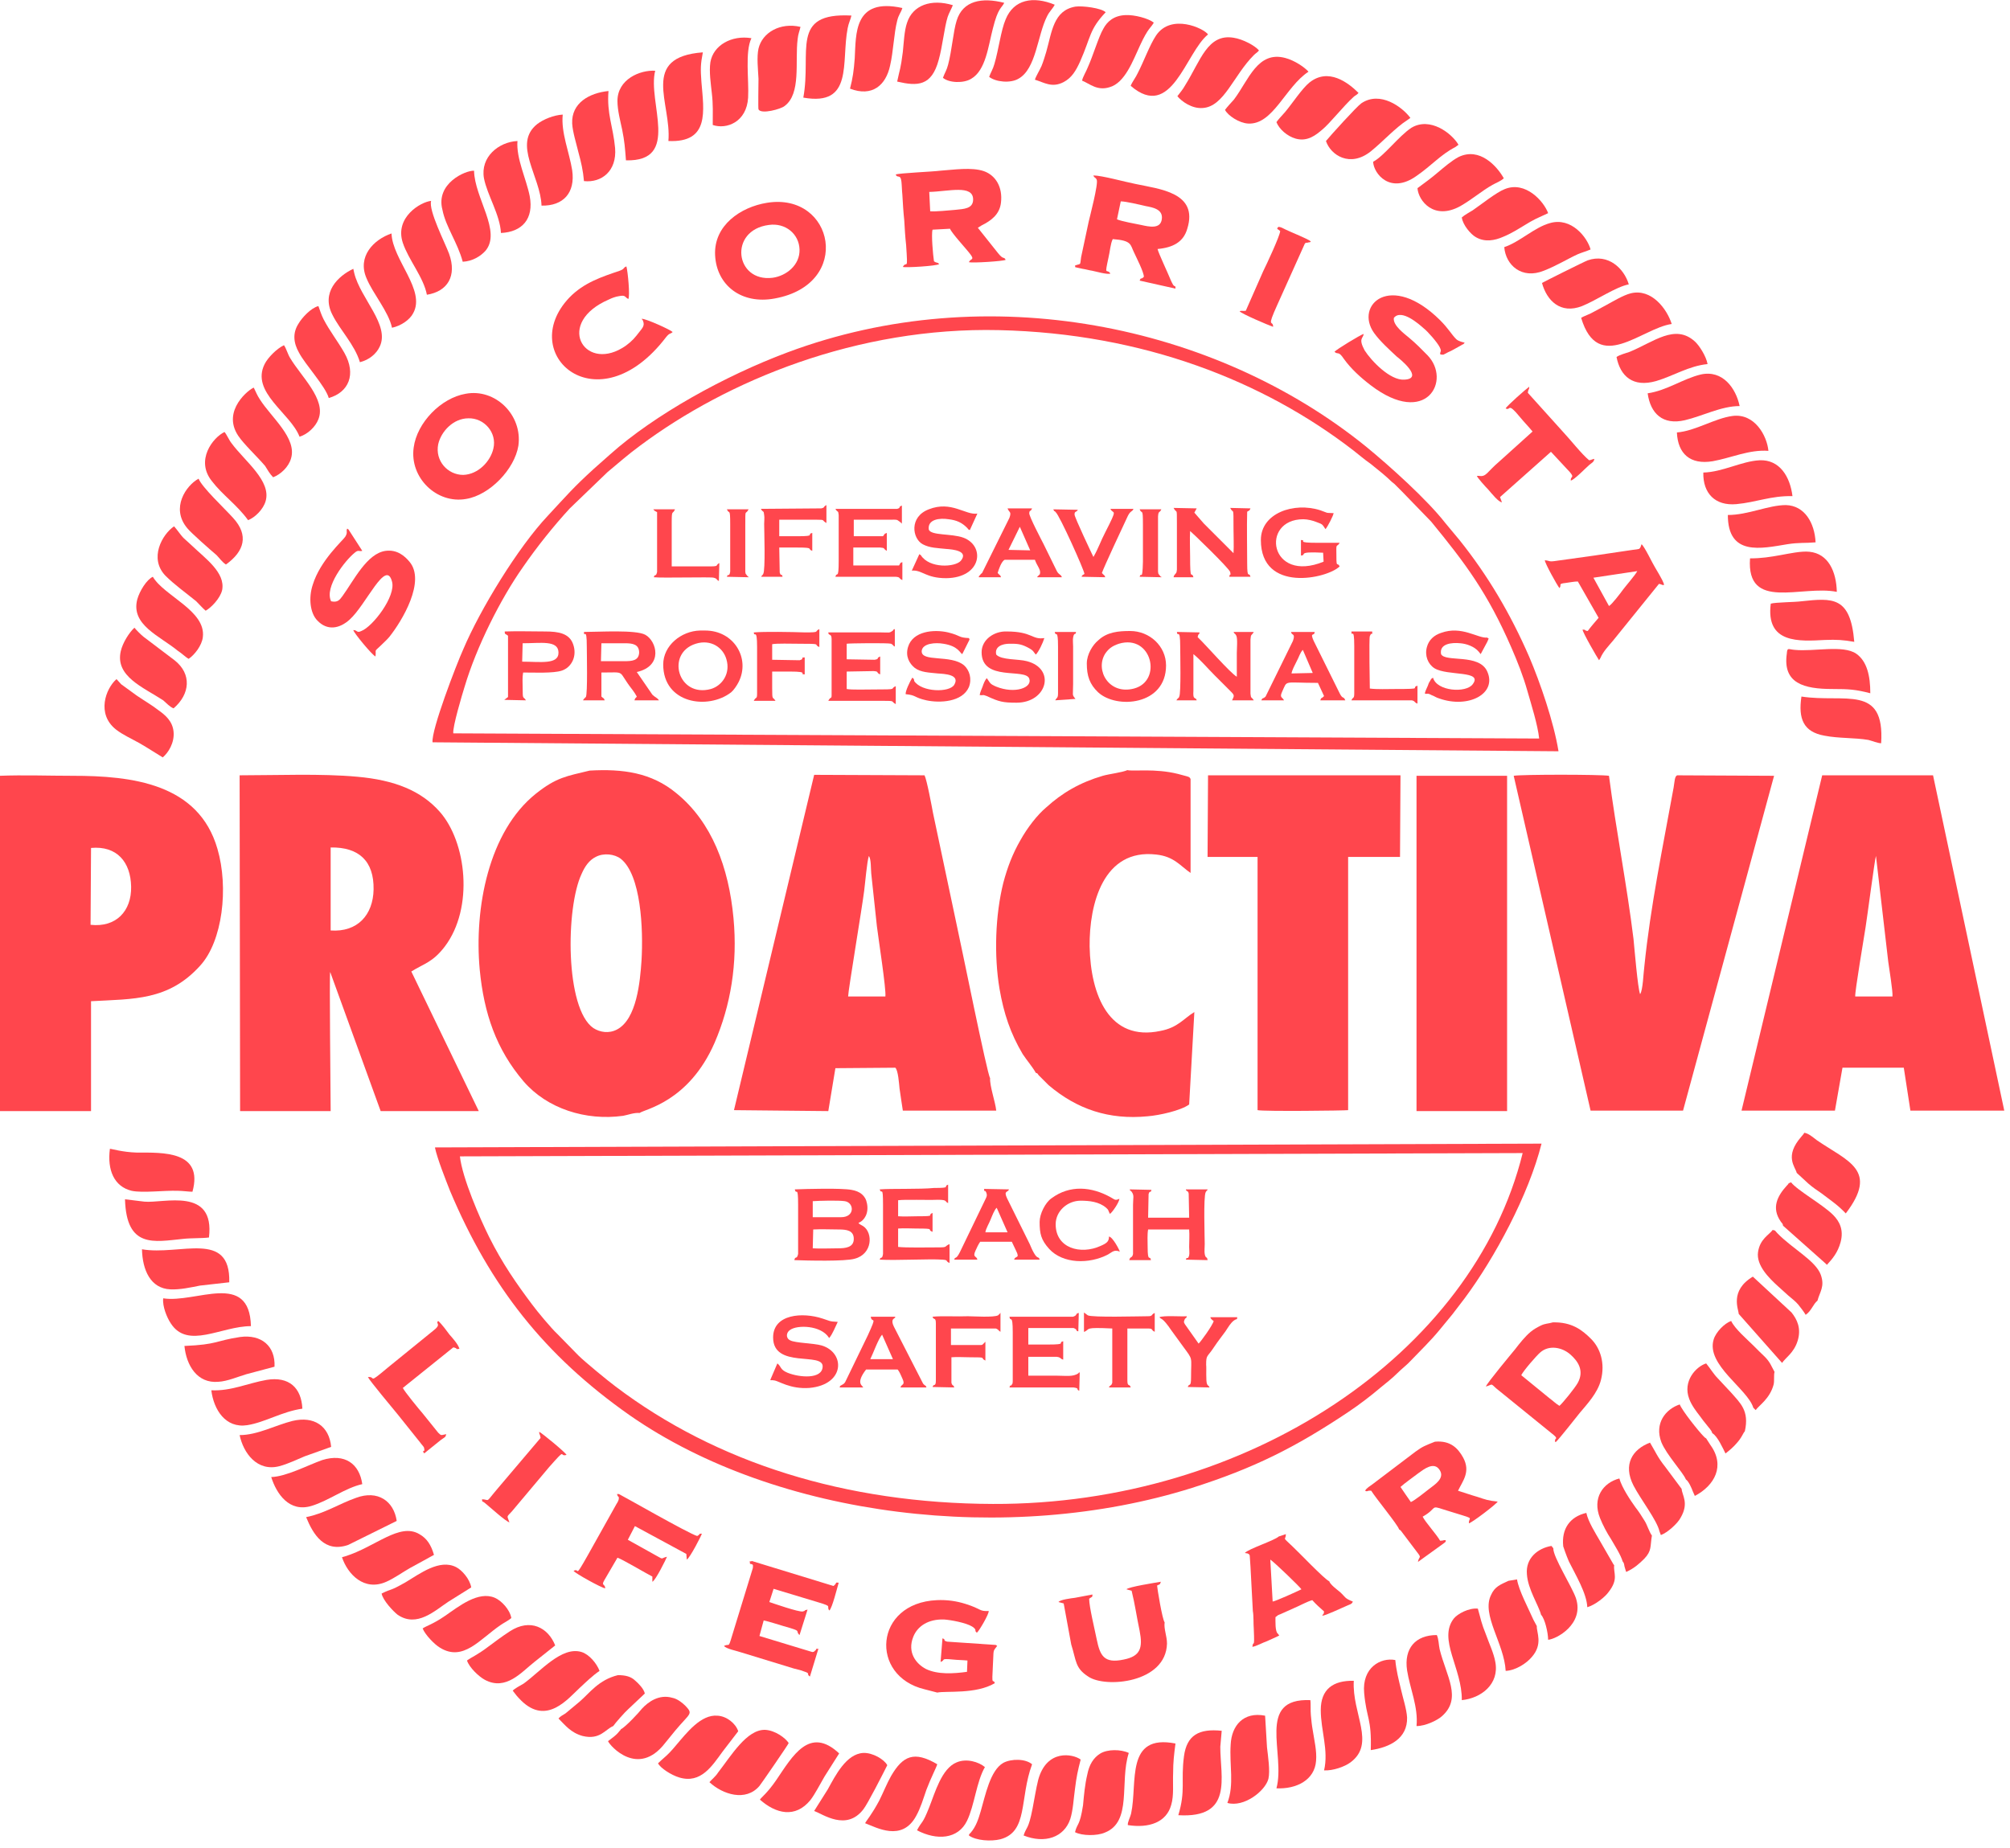 <svg width="162" height="149" viewBox="0 0 162 149" fill="none" xmlns="http://www.w3.org/2000/svg">
<g clip-path="url(#clip0)">
<path fill-rule="evenodd" clip-rule="evenodd" d="M19.351 89.57H26.65C26.65 88.391 26.536 78.469 26.612 78.355L30.68 89.57H38.588L33.151 78.317C34.178 77.67 34.862 77.594 35.851 76.302C38.208 73.184 37.6 67.862 35.433 65.429C33.95 63.756 31.821 62.881 28.779 62.615C25.89 62.349 22.316 62.501 19.313 62.501L19.351 89.57ZM26.65 68.318C28.931 68.28 30.148 69.421 30.11 71.702C30.072 73.755 28.817 75.161 26.65 75.009V68.318Z" fill="#FF464D"/>
<path fill-rule="evenodd" clip-rule="evenodd" d="M51.552 89.722C51.932 89.418 55.506 88.848 57.597 84.057C58.89 81.054 59.46 77.67 59.118 74.021C58.738 69.915 57.369 66.265 54.518 63.946C52.503 62.273 50.184 61.969 47.522 62.121C45.66 62.577 44.861 62.653 43.188 63.984C39.387 67.025 38.208 73.184 38.664 78.165C39.006 81.7 39.995 84.59 42.2 87.175C44.101 89.38 47.218 90.368 50.222 89.95C50.64 89.874 51.096 89.684 51.552 89.722ZM51.704 77.442C51.59 79.115 51.324 82.156 49.727 82.993C49.081 83.335 48.359 83.221 47.827 82.879C45.545 81.32 45.584 73.184 46.876 70.447C47.142 69.839 47.484 69.344 48.017 69.078C48.663 68.736 49.537 68.85 50.032 69.23C51.666 70.523 51.856 74.895 51.704 77.442Z" fill="#FF464D"/>
<path fill-rule="evenodd" clip-rule="evenodd" d="M140.362 89.532H147.89L148.498 86.073H153.44L153.973 89.532H161.538L155.798 62.502H146.863L140.362 89.532ZM151.197 69.002L152.186 77.519C152.262 78.089 152.566 79.914 152.528 80.332H149.525C149.487 79.952 150.247 75.504 150.361 74.743C150.475 74.059 151.121 69.117 151.197 69.002Z" fill="#FF464D"/>
<path fill-rule="evenodd" clip-rule="evenodd" d="M66.759 89.57L67.33 86.111L72.158 86.073C72.386 86.263 72.462 87.365 72.5 87.745C72.576 88.354 72.69 88.962 72.766 89.532H80.294C80.218 88.81 79.761 87.555 79.799 86.909C79.571 86.643 77.442 76.036 77.138 74.705L75.199 65.543C75.085 64.934 74.705 62.882 74.515 62.501L65.619 62.463L59.156 89.494L66.759 89.57ZM68.356 80.332C68.356 79.876 69.497 73.07 69.649 71.816C69.725 71.246 69.877 69.421 70.029 69.002C70.219 69.269 70.181 70.029 70.219 70.409L70.675 74.667C70.789 75.618 71.436 79.761 71.359 80.332H68.356Z" fill="#FF464D"/>
<path fill-rule="evenodd" clip-rule="evenodd" d="M-6.80471e-05 89.57H7.337V80.712C10.759 80.522 13.572 80.674 16.119 77.861C17.944 75.884 18.439 71.55 17.526 68.432C16.006 63.148 10.607 62.54 5.855 62.54C3.916 62.54 1.901 62.464 -0.038 62.54L-6.80471e-05 89.57ZM7.337 68.356C9.428 68.166 10.531 69.497 10.569 71.474C10.607 73.451 9.352 74.781 7.299 74.553L7.337 68.356Z" fill="#FF464D"/>
<path fill-rule="evenodd" clip-rule="evenodd" d="M128.196 89.532H135.648L142.985 62.54L135.192 62.502C134.964 62.54 134.964 63.072 134.888 63.49C134.013 68.318 133.025 73.033 132.53 77.899C132.454 78.431 132.416 79.838 132.188 80.142C131.998 79.686 131.732 76.454 131.656 75.694C131.124 71.36 130.249 66.912 129.679 62.54C128.957 62.426 122.608 62.426 122 62.54L128.196 89.532Z" fill="#FF464D"/>
<path fill-rule="evenodd" clip-rule="evenodd" d="M83.487 86.49C83.639 86.528 83.601 86.528 83.715 86.681L84.514 87.479C86.795 89.418 89.38 90.292 92.498 89.988C93.448 89.912 95.159 89.532 95.843 89.038L96.261 81.586C95.387 82.118 94.931 82.841 93.524 83.107C89.418 83.981 87.897 80.256 87.821 76.302C87.783 72.88 88.924 68.394 93.182 68.888C94.626 69.04 95.121 69.801 95.957 70.371V62.805C95.881 62.615 95.767 62.615 95.501 62.539C95.311 62.501 95.121 62.425 94.931 62.387C93.106 61.931 91.319 62.197 90.863 62.083C90.445 62.273 89.418 62.387 88.886 62.539C87.061 63.072 85.616 63.908 84.324 65.086C83.601 65.695 82.803 66.721 82.233 67.748C81.624 68.812 81.206 69.877 80.864 71.169C80.218 73.754 80.104 77.024 80.56 79.723C80.902 81.7 81.434 83.297 82.423 84.97C82.803 85.54 83.183 85.958 83.487 86.49Z" fill="#FF464D"/>
<path fill-rule="evenodd" clip-rule="evenodd" d="M97.326 69.079H101.356V89.494C101.888 89.608 108.427 89.532 108.655 89.494V69.079H112.837L112.875 62.502H97.364L97.326 69.079Z" fill="#FF464D"/>
<path fill-rule="evenodd" clip-rule="evenodd" d="M34.862 59.84L125.611 60.563C125.231 58.206 124.128 55.012 123.254 52.959C121.733 49.461 119.908 46.382 117.627 43.531C117.247 43.074 116.867 42.618 116.487 42.162C115.004 40.261 112.001 37.562 110.1 36.003C97.896 26.119 79.572 22.393 63.49 28.399C58.396 30.3 52.731 33.456 49.195 36.611L47.865 37.79C46.154 39.349 45.698 39.919 44.139 41.592C41.744 44.139 38.702 49.119 37.334 52.351C36.801 53.529 34.748 58.852 34.862 59.84ZM36.535 59.118C36.459 58.624 37.258 55.962 37.448 55.354C38.398 52.161 40.337 48.283 42.162 45.698C43.264 44.101 44.595 42.428 45.926 40.983L48.967 38.056C49.842 37.334 50.602 36.649 51.59 35.927C58.624 30.681 69.079 26.347 80.522 26.613C92.194 26.879 101.888 30.757 109.073 36.307C109.568 36.687 109.948 37.03 110.442 37.372C110.86 37.714 111.354 38.094 111.735 38.436C112.001 38.664 112.115 38.816 112.381 39.007C112.609 39.235 112.761 39.387 112.989 39.615L115.346 42.048C118.122 45.431 119.908 47.827 121.809 52.199C122.304 53.339 122.76 54.48 123.102 55.696C123.406 56.761 123.938 58.434 124.052 59.536L36.535 59.118Z" fill="#FF464D"/>
<path fill-rule="evenodd" clip-rule="evenodd" d="M114.167 89.57H121.467V62.54H114.167V89.57Z" fill="#FF464D"/>
<path fill-rule="evenodd" clip-rule="evenodd" d="M35.053 92.498C35.243 93.41 35.927 95.121 36.269 95.995C39.501 103.675 43.873 109.263 50.754 114.092C62.654 122.38 81.32 124.585 96.072 119.946C101.09 118.35 104.397 116.677 108.617 113.864C109.53 113.255 110.48 112.533 111.279 111.849C111.697 111.506 112.191 111.126 112.571 110.746C112.989 110.328 113.408 110.024 113.75 109.644C114.548 108.807 115.27 108.123 115.993 107.248L117.057 105.956C117.399 105.5 117.704 105.119 118.046 104.663C120.479 101.394 123.216 96.299 124.243 92.193L35.053 92.498ZM37.068 93.22L122.722 92.954C118.73 109.149 100.52 121.315 80.028 121.239C68.166 121.201 57.749 117.931 49.614 111.773C49.043 111.354 47.104 109.758 46.61 109.263L44.937 107.553C44.443 107.096 43.303 105.728 42.884 105.157C41.63 103.485 40.489 101.85 39.425 99.721C38.703 98.276 37.258 94.969 37.068 93.22Z" fill="#FF464D"/>
<path fill-rule="evenodd" clip-rule="evenodd" d="M72.196 14.066C72.31 14.409 72.576 13.99 72.652 14.637C72.69 14.979 72.69 15.359 72.728 15.701C72.766 16.348 72.804 17.07 72.88 17.754C72.918 18.439 72.956 19.085 73.032 19.769C73.184 22.012 73.07 20.948 72.766 21.518C72.994 21.594 75.503 21.442 75.693 21.29C75.541 21.1 75.541 21.252 75.275 21.062C75.199 20.567 75.047 18.895 75.161 18.515L76.568 18.439C76.72 18.819 77.861 20.035 78.203 20.491C78.583 20.986 78.203 20.834 78.089 21.138C78.393 21.214 80.826 21.062 81.054 20.948C80.902 20.643 80.902 20.986 80.446 20.415L78.811 18.362L79.115 18.172C79.875 17.792 80.56 17.298 80.674 16.348C80.826 15.093 80.256 14.142 79.305 13.8C78.317 13.458 76.872 13.686 75.769 13.762C75.237 13.838 72.462 13.952 72.196 14.066ZM74.895 15.473C76.454 15.435 78.431 14.865 78.431 16.081C78.431 16.842 77.67 16.842 76.986 16.918C76.454 16.956 75.465 17.07 74.971 17.032L74.895 15.473Z" fill="#FF464D"/>
<path fill-rule="evenodd" clip-rule="evenodd" d="M86.643 21.404C86.719 21.594 86.415 21.48 87.251 21.67C87.517 21.708 87.745 21.784 88.011 21.822C88.239 21.86 89.266 22.164 89.494 22.05C89.19 21.594 89 22.354 89.342 20.758C89.456 20.302 89.494 19.655 89.684 19.275C91.243 19.389 91.091 19.731 91.395 20.34C91.585 20.758 92.193 21.936 92.193 22.316C91.927 22.583 91.965 22.316 91.851 22.621L94.74 23.267C94.74 22.963 94.74 23.191 94.55 22.963C94.474 22.849 94.436 22.735 94.36 22.583C94.132 22.012 93.372 20.416 93.296 20.073C94.55 19.959 95.387 19.503 95.691 18.439C96.603 15.511 93.448 15.245 91.509 14.827C90.71 14.675 88.81 14.143 88.125 14.143C88.201 14.371 88.277 14.257 88.391 14.485C88.543 14.789 87.821 17.526 87.745 17.868L87.137 20.72C87.023 21.442 87.175 21.214 86.643 21.404ZM90.33 16.234C90.749 16.234 91.851 16.5 92.345 16.614C92.954 16.728 93.752 16.88 93.638 17.678C93.524 18.477 92.649 18.287 91.965 18.134C91.585 18.058 90.33 17.83 90.026 17.678L90.33 16.234Z" fill="#FF464D"/>
<path fill-rule="evenodd" clip-rule="evenodd" d="M37.523 31.745C35.546 32.087 33.608 34.064 33.341 36.079C32.999 38.512 35.204 40.641 37.561 40.223C39.462 39.919 41.477 37.828 41.781 35.927C42.123 33.456 39.919 31.288 37.523 31.745ZM39.766 36.155C39.538 37.181 38.55 38.246 37.333 38.284C36.079 38.284 35.052 37.143 35.318 35.813C35.546 34.786 36.535 33.722 37.752 33.722C39.006 33.684 40.071 34.862 39.766 36.155Z" fill="#FF464D"/>
<path fill-rule="evenodd" clip-rule="evenodd" d="M61.817 16.348C59.688 16.69 57.521 18.172 57.635 20.567C57.749 23.001 59.764 24.559 62.425 24.065C68.774 22.925 67.216 15.473 61.817 16.348ZM61.969 18.134C63.3 17.944 64.402 18.857 64.44 20.111C64.478 21.366 63.376 22.24 62.273 22.392C59.232 22.773 58.7 18.553 61.969 18.134Z" fill="#FF464D"/>
<path fill-rule="evenodd" clip-rule="evenodd" d="M112.761 123.292C112.875 123.368 112.799 123.292 112.913 123.406L114.206 125.117C114.624 125.649 114.358 125.421 114.282 125.915L116.335 124.433C116.525 124.28 116.525 124.318 116.525 124.166C116.335 124.128 116.373 124.204 116.069 124.204C115.765 123.672 114.89 122.722 114.662 122.265C115.879 121.581 115.232 121.315 116.373 121.695C119.148 122.57 118.35 122.189 118.388 122.798C118.578 122.798 120.631 121.239 120.707 121.049C119.947 120.973 119.757 120.897 119.072 120.669C118.54 120.517 118.008 120.327 117.513 120.175C117.894 119.376 118.54 118.654 117.932 117.513C117.513 116.753 116.905 116.107 115.651 116.221C114.89 116.525 114.662 116.601 114.092 117.019L110.632 119.642C110.442 119.794 110.138 119.946 110.024 120.175C110.252 120.289 110.138 120.136 110.518 120.175C110.86 120.745 112.685 122.95 112.761 123.292ZM112.875 119.87C113.255 119.528 113.864 119.11 114.358 118.73C114.738 118.464 115.575 117.779 116.031 118.502C116.487 119.186 115.575 119.718 115.194 120.022C114.852 120.289 114.054 120.935 113.712 121.087C113.56 120.859 112.989 120.06 112.875 119.87Z" fill="#FF464D"/>
<path fill-rule="evenodd" clip-rule="evenodd" d="M125.345 116.031C125.307 116.297 125.307 116.145 125.383 116.259C125.649 116.031 126.98 114.32 127.322 113.902C127.892 113.217 128.767 112.305 129.033 111.24C129.375 109.91 128.995 108.693 128.234 107.933C127.512 107.21 126.676 106.564 125.155 106.602C124.775 106.716 124.547 106.678 124.166 106.868C123.862 107.02 123.596 107.172 123.368 107.363C122.912 107.743 122.494 108.275 122.113 108.769C121.771 109.187 119.87 111.468 119.756 111.773C120.327 111.621 120.099 111.468 120.593 111.925L125.231 115.688C125.459 115.879 125.459 115.955 125.345 116.031ZM122.608 110.86C122.798 110.48 123.824 109.301 124.128 109.035C124.851 108.389 125.915 108.617 126.562 109.187C127.17 109.72 127.702 110.48 127.17 111.468C126.942 111.887 125.953 113.103 125.687 113.331C125.421 113.179 125.155 112.913 124.889 112.723L122.608 110.86Z" fill="#FF464D"/>
<path fill-rule="evenodd" clip-rule="evenodd" d="M28.475 50.792C28.513 51.02 29.996 52.807 30.262 52.921C30.338 52.313 30.11 52.579 30.642 52.085C30.87 51.856 31.136 51.628 31.364 51.362C32.429 50.032 34.33 46.838 32.999 45.279C32.619 44.823 32.011 44.291 31.098 44.405C29.578 44.595 28.513 46.8 27.601 48.055C27.373 48.359 27.221 48.587 26.688 48.473C26.118 47.332 27.829 45.165 28.589 44.557C28.893 44.291 28.931 44.481 29.198 44.405L28.095 42.694C27.981 42.618 28.095 42.656 27.981 42.618C27.867 42.846 28.057 42.884 27.829 43.264C27.639 43.569 25.814 45.165 25.206 47.142C24.863 48.169 24.977 49.423 25.586 50.032C26.384 50.868 27.373 50.678 28.171 49.956C29.502 48.777 31.098 45.013 31.593 46.876C31.935 48.055 30.034 50.526 29.122 50.868C28.741 51.058 28.817 50.792 28.475 50.792Z" fill="#FF464D"/>
<path fill-rule="evenodd" clip-rule="evenodd" d="M109.91 26.917C109.644 26.993 107.705 28.171 107.553 28.361C107.857 28.628 107.857 28.247 108.313 28.932C108.883 29.73 109.682 30.453 110.48 31.061C114.966 34.482 117.019 30.643 115.042 28.628C114.776 28.361 114.586 28.171 114.32 27.905C114.054 27.639 113.864 27.487 113.56 27.221C113.255 26.955 112.229 26.233 112.343 25.624C112.951 24.864 114.396 26.157 114.738 26.461C115.08 26.727 115.841 27.601 116.031 27.981C116.221 28.361 116.069 28.285 116.069 28.552L116.183 28.59C116.259 28.59 116.259 28.59 116.335 28.59L116.563 28.476C116.753 28.361 116.905 28.323 117.095 28.209L117.78 27.829C117.818 27.791 117.894 27.753 117.932 27.753C118.008 27.677 118.008 27.677 118.046 27.639C118.046 27.639 118.008 27.601 117.97 27.601C117.97 27.601 117.551 27.525 117.361 27.335C116.981 26.955 116.753 26.499 116.069 25.814C112.077 21.86 109.149 24.598 110.746 26.841C111.24 27.525 111.963 28.171 112.571 28.742C112.723 28.856 114.852 30.529 113.179 30.605C112.039 30.681 110.518 29.084 109.986 28.247C109.454 27.259 109.872 27.297 109.91 26.917Z" fill="#FF464D"/>
<path fill-rule="evenodd" clip-rule="evenodd" d="M75.542 136.446C76.226 136.294 78.659 136.598 80.18 135.686C80.028 135.229 79.914 136.142 80.028 134.165C80.104 132.948 79.99 133.176 80.37 132.682L80.256 132.606L76.34 132.34C75.922 132.226 76.302 132.188 75.96 132.074L75.808 133.975C76.264 133.823 75.694 133.671 76.834 133.785C77.176 133.823 77.595 133.823 77.975 133.861L77.937 134.773C76.834 134.925 75.58 135.001 74.629 134.545C73.831 134.127 73.109 133.214 73.603 131.96C73.945 131.085 74.819 130.515 76.074 130.553C76.644 130.591 77.861 130.819 78.355 131.124C78.811 131.428 78.469 131.428 78.735 131.618C78.925 131.466 79.724 130.097 79.686 129.869C78.887 129.907 79.153 129.717 77.823 129.299C77.1 129.071 76.34 128.956 75.504 128.995C70.447 129.223 70.067 135.115 74.515 136.18L75.542 136.446Z" fill="#FF464D"/>
<path fill-rule="evenodd" clip-rule="evenodd" d="M60.448 126.067C60.676 126.105 60.715 126.105 60.676 126.41L59.194 131.238C58.623 133.101 58.89 132.416 58.357 132.683C58.471 132.911 59.46 133.101 59.764 133.215L63.984 134.507C64.25 134.583 64.516 134.621 64.782 134.736C65.391 134.926 64.934 134.926 65.277 135.154L65.961 132.911C65.505 132.949 65.961 132.873 65.695 133.063C65.543 133.177 65.695 133.139 65.467 133.177L61.209 131.884L61.551 130.63C62.083 130.744 62.615 130.934 63.148 131.086C64.782 131.542 64.022 131.428 64.44 131.808L65.087 129.755C64.706 129.831 65.011 129.831 64.706 129.907C64.402 129.983 62.235 129.223 62.007 129.147L62.349 128.082L65.999 129.185C67.14 129.527 66.569 129.451 66.835 129.831C67.064 129.679 67.482 127.968 67.596 127.588C67.254 127.55 67.52 127.588 67.178 127.854L60.6 125.839C60.41 125.953 60.41 125.687 60.448 126.067Z" fill="#FF464D"/>
<path fill-rule="evenodd" clip-rule="evenodd" d="M54.214 26.765C54.023 26.574 52.085 25.7 51.742 25.7C51.856 26.118 51.59 25.358 51.819 25.852C52.009 26.308 51.742 26.46 51.286 27.069C51.02 27.411 50.602 27.791 50.146 28.057C47.028 29.92 44.747 26.004 49.081 24.141C49.309 24.027 49.613 23.913 49.88 23.875C50.45 23.761 50.336 23.951 50.64 24.103C50.792 23.875 50.602 21.898 50.488 21.48C50.222 21.556 50.374 21.67 49.956 21.822C48.511 22.316 47.066 22.773 45.888 23.989C41.554 28.551 48.169 34.406 53.681 27.183C53.986 26.802 54.023 26.955 54.214 26.765Z" fill="#FF464D"/>
<path fill-rule="evenodd" clip-rule="evenodd" d="M124.508 45.165C124.508 45.393 125.497 47.18 125.687 47.408C125.915 47.142 125.497 47.066 126.219 46.99C126.523 46.952 126.865 46.876 127.17 46.876L128.842 49.803C128.614 50.069 128.12 50.64 127.968 50.868C127.626 50.83 127.892 50.754 127.55 50.754C127.55 50.982 128.766 53.073 128.88 53.225L128.994 53.035C129.223 52.503 129.641 52.084 130.021 51.628L133.709 47.066C134.051 47.104 134.545 47.674 133.366 45.697C133.214 45.469 132.53 44.025 132.302 43.873L132.264 43.987C132.264 43.987 132.226 44.063 132.226 44.101C132.112 44.291 132.15 44.253 131.58 44.329C131.237 44.367 130.895 44.443 130.553 44.481C129.869 44.595 129.185 44.671 128.5 44.785L125.497 45.203C124.774 45.317 124.965 45.203 124.508 45.165ZM131.96 46.04C131.808 46.344 131.047 47.218 130.819 47.522C130.629 47.788 129.907 48.739 129.679 48.853L128.424 46.572L131.96 46.04Z" fill="#FF464D"/>
<path fill-rule="evenodd" clip-rule="evenodd" d="M86.338 132.569C86.757 133.899 86.643 134.469 87.707 135.154C89.076 136.104 93.98 135.686 94.056 132.493C94.056 131.884 93.79 131.314 93.866 130.782C93.676 130.554 93.258 127.968 93.258 127.816C93.524 127.664 93.448 127.816 93.562 127.512C93.106 127.588 90.939 127.93 90.787 128.12L91.205 128.235C91.471 129.299 91.623 130.402 91.851 131.466C92.117 132.835 91.927 133.519 90.558 133.785C88.962 134.127 88.658 133.443 88.391 132.15C88.239 131.39 87.783 129.527 87.783 128.881C88.011 128.691 88.049 128.805 88.049 128.539C87.593 128.615 87.099 128.729 86.643 128.805C86.338 128.843 85.426 128.957 85.312 129.147L85.73 129.261L86.338 132.569Z" fill="#FF464D"/>
<path fill-rule="evenodd" clip-rule="evenodd" d="M103.066 123.862C102.686 124.204 100.633 124.85 100.329 125.193L100.557 125.231C100.785 125.345 100.709 125.383 100.747 125.725C100.747 125.915 100.785 126.105 100.785 126.295L100.975 129.869C101.051 130.287 101.013 130.857 101.051 131.313C101.127 133.1 101.013 132.112 100.937 132.758C101.242 132.72 101.774 132.416 102.116 132.302L102.952 131.922C103.028 131.884 103.028 131.884 103.104 131.846L102.99 131.694C102.762 131.542 102.8 130.667 102.8 130.363L102.952 130.249L102.99 130.211C103.028 130.211 103.142 130.135 103.18 130.135L104.283 129.641C104.739 129.451 105.347 129.108 105.766 128.994C106.07 129.337 106.374 129.603 106.716 129.907C106.678 130.211 106.678 130.021 106.564 130.249C106.83 130.249 108.085 129.641 108.541 129.451C108.769 129.337 108.959 129.337 109.035 129.108C108.351 128.842 108.465 128.766 108.009 128.348C107.781 128.158 107.21 127.74 107.134 127.474C106.754 127.322 104.587 125.041 104.207 124.698C103.256 123.786 103.637 124.242 103.637 123.672L103.066 123.862ZM102.382 125.725C102.686 125.915 104.777 127.93 104.891 128.12C104.511 128.31 102.838 129.07 102.572 129.108L102.382 125.725Z" fill="#FF464D"/>
<path fill-rule="evenodd" clip-rule="evenodd" d="M49.879 120.44H49.727L49.765 120.554C49.879 120.783 49.841 120.516 49.879 120.783C49.879 120.935 49.765 121.125 49.689 121.239L47.37 125.383C46.23 127.398 46.762 126.333 46.23 126.637C46.343 126.827 48.473 128.006 48.777 128.044C48.777 127.664 48.434 127.854 48.701 127.398L49.765 125.573C50.069 125.649 52.122 126.865 52.578 127.094V127.512C52.845 127.398 53.681 125.687 53.757 125.497C53.225 125.611 53.529 125.763 52.921 125.421L50.602 124.128L51.172 123.026L55.316 125.269L55.354 125.725C55.62 125.573 56.532 123.786 56.57 123.634C56.266 123.634 56.494 123.672 56.19 123.824C55.506 123.634 50.069 120.516 49.879 120.44Z" fill="#FF464D"/>
<path fill-rule="evenodd" clip-rule="evenodd" d="M121.353 32.924C121.771 33.152 121.467 32.353 122.493 33.608C122.835 34.026 123.178 34.368 123.52 34.786L120.821 37.22C119.832 38.056 119.794 38.474 119.186 38.36H119.034C119.034 38.474 119.756 39.273 119.946 39.463C120.212 39.767 120.783 40.489 121.049 40.489L120.897 40.071L125.002 36.421L126.523 38.056C126.941 38.55 126.561 38.36 126.599 38.74C126.865 38.702 127.778 37.752 128.082 37.486C128.31 37.296 128.462 37.258 128.5 36.992C128.272 37.03 128.31 37.068 128.082 37.106C127.474 36.611 126.561 35.433 125.915 34.748L123.14 31.669C123.178 31.289 123.254 31.479 123.254 31.175C123.026 31.327 121.429 32.733 121.353 32.924Z" fill="#FF464D"/>
<path fill-rule="evenodd" clip-rule="evenodd" d="M36.231 107.591C36.003 107.287 35.623 106.754 35.319 106.488C35.052 106.716 35.661 106.716 34.9 107.287L31.251 110.252C29.578 111.659 30.338 110.936 29.654 111.012C29.768 111.279 31.707 113.598 32.049 114.016C32.467 114.548 32.847 115.004 33.266 115.537C33.494 115.803 33.646 116.031 33.874 116.297C33.912 116.373 34.178 116.639 34.178 116.715C34.292 117.171 33.988 116.829 34.14 117.095C34.216 117.171 34.14 117.209 34.368 117.019L35.547 116.069C35.927 115.803 35.889 115.879 35.965 115.613C35.547 115.689 35.585 115.765 35.319 115.499L34.064 113.94C33.798 113.636 32.581 112.153 32.467 111.887L36.535 108.617C36.953 108.693 36.649 108.807 37.029 108.731C36.915 108.351 36.497 107.895 36.231 107.591Z" fill="#FF464D"/>
<path fill-rule="evenodd" clip-rule="evenodd" d="M64.022 101.584C65.049 101.622 68.128 101.698 68.888 101.47C70.333 101.09 70.371 99.379 69.573 98.847L69.306 98.694C69.23 98.618 69.23 98.656 69.192 98.58C69.687 98.39 70.029 97.782 69.877 97.022C69.763 96.375 69.306 96.033 68.622 95.919C67.786 95.767 65.049 95.843 64.06 95.881C64.174 96.413 64.326 95.463 64.326 97.136V101.09C64.212 101.584 64.098 101.204 64.022 101.584ZM65.505 96.832C66.037 96.793 67.596 96.755 68.09 96.832C68.85 96.946 68.926 98.124 67.786 98.124H65.505V96.832ZM65.543 99.113C66.227 99.075 66.911 99.113 67.596 99.113C68.242 99.113 68.812 99.189 68.812 99.873C68.812 100.557 68.166 100.633 67.52 100.633C66.873 100.633 66.151 100.671 65.505 100.633L65.543 99.113Z" fill="#FF464D"/>
<path fill-rule="evenodd" clip-rule="evenodd" d="M86.643 147.699C87.213 148.004 88.429 148.004 89.038 147.737C91.281 146.863 90.216 143.67 90.977 141.312C90.33 141.008 89.266 141.008 88.695 141.35C88.125 141.693 87.783 142.263 87.631 143.061C87.441 143.86 87.365 144.696 87.289 145.532C87.023 147.243 86.833 146.939 86.643 147.699Z" fill="#FF464D"/>
<path fill-rule="evenodd" clip-rule="evenodd" d="M82.499 147.966C84.209 148.65 85.768 148.118 86.262 146.635C86.49 145.913 86.528 145 86.642 144.202C86.757 143.251 86.871 142.719 87.099 141.845C86.49 141.388 84.361 140.97 83.677 143.479C83.487 144.24 83.373 145.038 83.221 145.799C82.879 147.547 82.727 147.243 82.499 147.966Z" fill="#FF464D"/>
<path fill-rule="evenodd" clip-rule="evenodd" d="M127.436 25.624C128.805 30.186 132.302 26.46 134.735 26.118C134.355 24.902 133.101 23.229 131.428 23.647C130.82 23.799 129.945 24.331 129.451 24.598C129.109 24.788 128.805 24.94 128.463 25.13C128.158 25.32 127.664 25.472 127.436 25.624Z" fill="#FF464D"/>
<path fill-rule="evenodd" clip-rule="evenodd" d="M78.089 147.965C78.659 148.384 79.876 148.46 80.636 148.269C82.879 147.661 82.157 145 83.183 142.225C82.651 141.768 81.51 141.768 80.864 142.111C79.8 142.719 79.419 144.734 79.039 146.026C78.849 146.673 78.659 147.243 78.241 147.737C78.203 147.775 78.165 147.813 78.127 147.851C78.127 147.851 78.089 147.927 78.089 147.889C78.127 147.927 78.089 147.965 78.089 147.965Z" fill="#FF464D"/>
<path fill-rule="evenodd" clip-rule="evenodd" d="M94.893 7.755C95.235 8.174 96.071 8.782 96.945 8.706C98.656 8.592 99.417 6.083 101.051 4.448C101.242 4.258 101.318 4.258 101.47 4.068C101.166 3.688 100.177 3.155 99.417 3.041C97.326 2.699 96.755 4.904 95.539 6.843C95.311 7.261 95.083 7.489 94.893 7.755Z" fill="#FF464D"/>
<path fill-rule="evenodd" clip-rule="evenodd" d="M91.129 6.919C94.436 9.771 95.539 4.258 97.364 2.775C97.022 2.281 94.398 1.065 93.182 2.851C92.65 3.65 92.193 4.942 91.699 5.893C91.547 6.235 91.243 6.615 91.129 6.919Z" fill="#FF464D"/>
<path fill-rule="evenodd" clip-rule="evenodd" d="M79.724 6.197C80.256 6.615 81.434 6.729 82.081 6.349C83.525 5.551 83.602 2.851 84.4 1.293C84.59 0.912 84.856 0.684 85.008 0.38C83.259 -0.342 81.701 -0.038 81.054 1.559C80.674 2.433 80.484 4.03 80.142 5.17C80.028 5.589 79.838 5.855 79.724 6.197Z" fill="#FF464D"/>
<path fill-rule="evenodd" clip-rule="evenodd" d="M144.81 94.55L145.76 95.425C146.065 95.691 146.445 95.957 146.787 96.185C147.585 96.793 148.118 97.136 148.764 97.82C151.425 94.322 148.954 93.638 146.445 91.927C146.141 91.699 145.76 91.357 145.418 91.319C145.342 91.471 145.304 91.471 145.19 91.623C143.784 93.22 144.696 94.056 144.81 94.55Z" fill="#FF464D"/>
<path fill-rule="evenodd" clip-rule="evenodd" d="M8.858 92.611C8.63 94.322 9.2 95.653 10.607 95.995C11.482 96.185 13.23 95.957 14.333 95.995C14.675 95.995 15.245 96.071 15.511 96.071C16.424 92.763 13.116 92.915 11.025 92.915C9.847 92.877 9.01 92.611 8.858 92.611Z" fill="#FF464D"/>
<path fill-rule="evenodd" clip-rule="evenodd" d="M13.99 57.103C15.321 55.962 15.473 54.327 14.066 53.225L11.557 51.324C11.367 51.172 10.949 50.754 10.835 50.602C10.417 50.982 9.884 51.818 9.732 52.502C9.276 54.517 11.519 55.392 13.154 56.456C13.42 56.684 13.686 56.989 13.99 57.103Z" fill="#FF464D"/>
<path fill-rule="evenodd" clip-rule="evenodd" d="M98.732 8.858C98.96 9.314 99.873 9.922 100.595 9.96C102.61 10.075 103.599 6.995 105.462 5.778C105.119 5.398 104.321 4.866 103.599 4.676C101.356 4.068 100.633 6.463 99.455 8.022C99.189 8.326 98.96 8.554 98.732 8.858Z" fill="#FF464D"/>
<path fill-rule="evenodd" clip-rule="evenodd" d="M121.581 127.436C120.935 127.74 120.479 127.892 120.175 128.576C119.376 130.173 121.239 132.492 121.353 134.697C122.19 134.659 123.064 134.051 123.444 133.595C124.395 132.53 123.825 131.58 123.863 131.086L123.596 130.591C123.178 129.641 122.418 128.234 122.266 127.322L121.581 127.436Z" fill="#FF464D"/>
<path fill-rule="evenodd" clip-rule="evenodd" d="M90.901 147.129C92.612 147.396 94.018 146.901 94.398 145.495C94.626 144.734 94.512 143.784 94.55 142.948C94.55 142.035 94.626 141.427 94.74 140.552C90.673 139.754 91.699 143.708 91.167 146.179C91.091 146.521 90.863 146.901 90.901 147.129Z" fill="#FF464D"/>
<path fill-rule="evenodd" clip-rule="evenodd" d="M43.645 16.576C45.393 16.614 46.382 15.549 46.116 13.724C45.888 12.28 45.203 10.683 45.355 9.238C44.633 9.276 43.797 9.618 43.302 9.999C41.287 11.595 43.569 14.219 43.645 16.576Z" fill="#FF464D"/>
<path fill-rule="evenodd" clip-rule="evenodd" d="M37.295 21.1C38.094 21.062 38.74 20.644 39.12 20.226C40.451 18.667 38.246 15.968 38.208 13.763C37.523 13.725 35.09 14.789 35.66 16.918C35.927 18.287 36.877 19.541 37.295 21.1Z" fill="#FF464D"/>
<path fill-rule="evenodd" clip-rule="evenodd" d="M144.164 95.387C144.126 95.463 144.164 95.387 144.088 95.501C144.088 95.501 144.05 95.539 144.012 95.577C143.251 96.413 142.757 97.364 143.517 98.466C143.669 98.694 143.669 98.58 143.707 98.808L147.129 101.85C147.205 101.926 147.167 101.888 147.243 101.964C147.699 101.469 148.118 100.975 148.346 100.139C148.612 99.15 148.27 98.466 147.737 97.934C146.901 97.097 144.848 95.957 144.354 95.311L144.164 95.387Z" fill="#FF464D"/>
<path fill-rule="evenodd" clip-rule="evenodd" d="M115.802 131.808C114.091 131.808 113.141 132.873 113.407 134.659C113.635 136.104 114.32 137.625 114.167 139.146C114.89 139.146 115.84 138.689 116.22 138.347C117.855 136.903 116.563 135.116 116.03 132.949C115.954 132.606 115.954 132.112 115.802 131.808Z" fill="#FF464D"/>
<path fill-rule="evenodd" clip-rule="evenodd" d="M119.11 129.679C118.388 129.603 117.475 130.097 117.171 130.478C115.878 132.15 117.855 134.507 117.817 137.055C119.376 136.903 120.859 135.762 120.517 133.975C120.402 133.291 120.022 132.493 119.794 131.846C119.338 130.706 119.376 130.592 119.11 129.679Z" fill="#FF464D"/>
<path fill-rule="evenodd" clip-rule="evenodd" d="M73.907 147.547C75.504 148.384 77.214 148.27 77.937 146.787C78.545 145.532 78.697 143.631 79.381 142.453C78.887 142.035 77.899 141.73 77.1 142.073C75.884 142.567 75.351 144.544 74.895 145.684C74.325 147.129 74.325 146.749 73.907 147.547Z" fill="#FF464D"/>
<path fill-rule="evenodd" clip-rule="evenodd" d="M64.745 7.869C68.813 8.592 67.786 5.018 68.318 2.281C68.394 1.863 68.546 1.596 68.623 1.254C63.642 0.988 65.429 4.182 64.745 7.869Z" fill="#FF464D"/>
<path fill-rule="evenodd" clip-rule="evenodd" d="M69.725 146.977C70.637 147.319 72.69 148.498 73.831 146.407C74.211 145.722 74.401 145.038 74.667 144.278C75.009 143.365 75.465 142.491 75.541 142.225C73.678 141.122 72.766 141.54 71.816 143.175C71.473 143.783 71.207 144.468 70.865 145.152C70.257 146.293 69.839 146.749 69.725 146.977Z" fill="#FF464D"/>
<path fill-rule="evenodd" clip-rule="evenodd" d="M27.563 125.535C28.019 126.904 29.35 128.31 31.137 127.512C31.821 127.208 32.429 126.752 33.038 126.409C33.304 126.257 34.862 125.421 34.977 125.345C34.748 124.547 34.406 124.014 33.798 123.672C32.201 122.722 30.262 124.699 27.829 125.459L27.563 125.535Z" fill="#FF464D"/>
<path fill-rule="evenodd" clip-rule="evenodd" d="M68.508 7.147C70.295 7.831 71.398 6.881 71.74 5.284C72.006 4.144 72.044 2.699 72.31 1.673C72.424 1.178 72.614 1.026 72.728 0.646C68.774 -0.228 69.002 2.775 68.888 4.714C68.812 5.702 68.736 6.273 68.508 7.147Z" fill="#FF464D"/>
<path fill-rule="evenodd" clip-rule="evenodd" d="M14.865 108.503C15.017 110.062 15.891 111.544 17.602 111.392C18.324 111.354 19.199 110.974 19.845 110.784L22.126 110.176C22.202 108.503 21.062 107.553 19.351 107.781C17.336 108.085 17.564 108.389 14.865 108.503Z" fill="#FF464D"/>
<path fill-rule="evenodd" clip-rule="evenodd" d="M15.207 53.111C15.663 52.807 16.272 52.046 16.348 51.362C16.614 49.233 13.23 48.054 12.318 46.496C11.823 46.724 11.253 47.636 11.063 48.321C10.531 50.373 12.85 51.248 14.333 52.464C14.637 52.654 14.979 52.997 15.207 53.111Z" fill="#FF464D"/>
<path fill-rule="evenodd" clip-rule="evenodd" d="M40.375 18.781C42.086 18.705 43.036 17.64 42.694 15.815C42.428 14.447 41.592 12.774 41.706 11.367C40.185 11.443 38.702 12.66 39.006 14.371C39.272 15.739 40.299 17.298 40.375 18.781Z" fill="#FF464D"/>
<path fill-rule="evenodd" clip-rule="evenodd" d="M87.213 6.501C87.859 6.767 88.43 7.337 89.418 7.033C90.672 6.691 91.319 4.866 91.889 3.65C92.535 2.243 92.763 2.243 92.992 1.825C92.573 1.483 91.433 1.179 90.71 1.217C89.76 1.255 89.228 1.749 88.924 2.319C88.543 2.965 88.087 4.524 87.669 5.437C87.555 5.741 87.251 6.235 87.213 6.501Z" fill="#FF464D"/>
<path fill-rule="evenodd" clip-rule="evenodd" d="M17.032 112.077C17.222 113.635 18.173 115.156 19.922 114.89C21.366 114.662 22.735 113.788 24.37 113.559C24.294 111.887 23.305 110.936 21.48 111.24C19.96 111.506 18.629 112.153 17.032 112.077Z" fill="#FF464D"/>
<path fill-rule="evenodd" clip-rule="evenodd" d="M16.576 49.233C16.994 49.005 17.754 48.245 17.906 47.56C18.173 46.154 16.538 45.013 15.511 44.025C14.751 43.302 14.903 43.568 14.219 42.656L14.029 42.428C13.078 43.074 11.976 45.013 13.344 46.42C14.067 47.142 14.979 47.788 15.816 48.473C16.082 48.739 16.348 49.043 16.576 49.233Z" fill="#FF464D"/>
<path fill-rule="evenodd" clip-rule="evenodd" d="M147.7 55.544C149.03 55.544 149.563 55.582 150.741 55.886C150.741 54.48 150.475 53.301 149.601 52.693C148.536 51.971 146.217 52.541 144.658 52.389C144.126 52.351 144.05 52.161 144.012 52.693C143.67 55.088 145.381 55.544 147.7 55.544Z" fill="#FF464D"/>
<path fill-rule="evenodd" clip-rule="evenodd" d="M37.638 133.861C37.828 134.432 38.588 135.154 39.082 135.42C40.793 136.332 42.048 134.774 43.074 133.975L44.747 132.645C44.177 131.2 42.732 130.44 41.097 131.504C40.451 131.922 39.957 132.303 39.386 132.721C38.436 133.443 38.056 133.557 37.638 133.861Z" fill="#FF464D"/>
<path fill-rule="evenodd" clip-rule="evenodd" d="M11.443 100.709C11.481 102.382 12.128 103.865 13.724 103.941C14.485 103.979 15.359 103.789 16.12 103.637L18.477 103.371C18.591 99.113 14.485 101.242 11.443 100.709Z" fill="#FF464D"/>
<path fill-rule="evenodd" clip-rule="evenodd" d="M19.997 41.934C20.567 41.706 21.214 41.059 21.404 40.413C21.898 38.778 19.731 37.181 18.667 35.737C18.477 35.508 18.286 35.052 18.096 34.824C17.146 35.28 15.739 37.105 17.07 38.778C17.944 39.919 19.085 40.679 19.997 41.934Z" fill="#FF464D"/>
<path fill-rule="evenodd" clip-rule="evenodd" d="M135.876 119.262C136.104 119.414 136.332 119.946 136.446 120.251L136.598 120.593C138.195 119.756 139.069 118.16 137.853 116.487L137.511 115.955C137.358 115.841 137.473 115.955 137.32 115.803C136.902 115.384 135.572 113.712 135.382 113.217C134.241 113.597 133.329 114.738 133.899 116.259C134.317 117.285 135.648 118.692 135.876 119.262Z" fill="#FF464D"/>
<path fill-rule="evenodd" clip-rule="evenodd" d="M146.483 104.853C146.673 104.131 147.091 103.713 146.749 102.762C146.331 101.622 144.468 100.671 143.251 99.416C142.985 99.15 143.175 99.226 142.871 99.15C142.605 99.531 141.844 99.873 141.692 100.937C141.54 102.002 142.567 103.028 143.327 103.713L144.126 104.435C144.392 104.663 144.696 104.891 144.924 105.157C145.076 105.347 145.38 105.727 145.532 105.994C145.988 105.689 146.14 105.119 146.483 104.853Z" fill="#FF464D"/>
<path fill-rule="evenodd" clip-rule="evenodd" d="M135.153 34.862C135.229 36.573 136.218 37.486 138.043 37.181C139.525 36.915 140.97 36.231 142.529 36.345C142.415 35.128 141.426 33.304 139.639 33.532C138.195 33.722 136.636 34.748 135.153 34.862Z" fill="#FF464D"/>
<path fill-rule="evenodd" clip-rule="evenodd" d="M53.871 11.367C57.217 11.519 56.723 8.934 56.533 6.615C56.457 5.55 56.457 5.208 56.647 4.22C51.552 4.6 54.138 8.326 53.871 11.367Z" fill="#FF464D"/>
<path fill-rule="evenodd" clip-rule="evenodd" d="M102.876 9.847C103.105 10.417 103.751 10.987 104.435 11.177C105.386 11.443 106.07 10.873 106.564 10.455C107.172 9.961 108.275 8.554 109.073 7.832C109.225 7.68 109.339 7.68 109.492 7.49C108.655 6.653 107.058 5.437 105.538 6.653C104.929 7.147 104.169 8.326 103.561 9.048C103.295 9.352 103.029 9.619 102.876 9.847Z" fill="#FF464D"/>
<path fill-rule="evenodd" clip-rule="evenodd" d="M57.445 10.075C58.547 10.455 60.182 9.847 60.296 7.87C60.372 6.463 60.03 4.182 60.562 3.079C58.966 2.813 57.483 3.65 57.255 5.018C57.141 5.779 57.293 6.767 57.369 7.49C57.483 8.44 57.445 9.124 57.445 10.075Z" fill="#FF464D"/>
<path fill-rule="evenodd" clip-rule="evenodd" d="M18.21 45.508C19.693 44.443 20.073 43.151 18.781 41.744C18.058 40.946 16.271 39.273 16.005 38.588C15.017 39.121 13.724 40.946 15.093 42.58C15.397 42.96 16.956 44.329 17.45 44.747C17.678 44.975 17.906 45.318 18.21 45.508Z" fill="#FF464D"/>
<path fill-rule="evenodd" clip-rule="evenodd" d="M106.868 11.367C107.248 12.508 108.807 13.534 110.48 12.204C111.468 11.405 112.457 10.303 113.407 9.694L113.673 9.504C113.027 8.63 111.24 7.299 109.72 8.326C109.339 8.592 107.21 10.949 106.868 11.367Z" fill="#FF464D"/>
<path fill-rule="evenodd" clip-rule="evenodd" d="M64.517 2.167C62.882 1.787 61.437 2.623 61.133 3.916C60.981 4.6 61.095 5.589 61.133 6.349C61.133 6.653 61.095 8.782 61.133 8.82C61.361 9.238 62.958 8.782 63.224 8.554C64.593 7.565 64.06 4.942 64.288 3.155C64.326 2.737 64.441 2.509 64.517 2.167Z" fill="#FF464D"/>
<path fill-rule="evenodd" clip-rule="evenodd" d="M141.312 113.484L141.502 113.674C141.769 113.293 142.643 112.761 142.947 111.621C143.023 111.317 142.947 110.86 143.023 110.594L142.681 109.948C142.415 109.492 142.111 109.264 141.807 108.959C141.578 108.731 141.502 108.655 141.312 108.465C140.818 107.971 139.83 107.135 139.526 106.488C138.993 106.678 138.309 107.363 138.119 107.971C137.473 110.024 140.856 111.963 141.312 113.484Z" fill="#FF464D"/>
<path fill-rule="evenodd" clip-rule="evenodd" d="M24.673 122.303C25.244 123.71 26.156 125.193 28.057 124.546L31.973 122.608C31.745 121.011 30.452 120.098 28.703 120.745C27.297 121.239 26.194 121.999 24.673 122.303Z" fill="#FF464D"/>
<path fill-rule="evenodd" clip-rule="evenodd" d="M13.116 61.057C13.573 60.676 14.067 59.878 13.991 59.004C13.915 58.129 13.306 57.635 12.774 57.255C12.242 56.837 11.634 56.494 11.025 56.076L9.771 55.164C9.619 55.012 9.543 54.898 9.391 54.746C8.516 55.506 7.756 57.559 9.353 58.813C9.885 59.232 10.645 59.574 11.254 59.916C11.976 60.334 12.546 60.714 13.116 61.057Z" fill="#FF464D"/>
<path fill-rule="evenodd" clip-rule="evenodd" d="M24.141 35.205C24.788 35.014 25.434 34.406 25.662 33.798C26.308 32.201 24.255 30.338 23.381 28.856C23.191 28.551 23.077 28.095 22.887 27.829C22.316 28.095 21.594 28.818 21.328 29.35C20.187 31.631 23.419 33.304 24.141 35.205Z" fill="#FF464D"/>
<path fill-rule="evenodd" clip-rule="evenodd" d="M140.134 105.918L143.631 109.872C143.897 109.454 144.582 109.073 144.886 108.085C145.19 107.097 144.848 106.374 144.392 105.804L141.274 102.915C139.373 104.055 140.134 105.576 140.134 105.918Z" fill="#FF464D"/>
<path fill-rule="evenodd" clip-rule="evenodd" d="M98.466 139.526C96.641 139.336 95.653 139.868 95.425 141.579C95.159 143.594 95.577 144.316 94.969 146.331C99.417 146.597 98.352 143.29 98.352 140.818L98.466 139.526Z" fill="#FF464D"/>
<path fill-rule="evenodd" clip-rule="evenodd" d="M114.244 15.169C114.32 16.195 115.574 17.792 117.703 16.614C118.692 16.044 119.414 15.397 120.288 14.903C120.555 14.751 120.973 14.599 121.201 14.371C120.669 13.42 119.262 11.823 117.551 12.66C116.981 12.964 116.373 13.496 115.916 13.876C115.384 14.333 114.814 14.751 114.244 15.169Z" fill="#FF464D"/>
<path fill-rule="evenodd" clip-rule="evenodd" d="M72.31 6.577C73.945 6.957 75.085 6.957 75.656 4.828C75.96 3.764 76.112 2.205 76.378 1.368C76.492 1.026 76.682 0.722 76.796 0.418C75.047 -0.114 73.565 0.418 73.108 1.825C72.88 2.471 72.842 3.459 72.766 4.182C72.576 5.664 72.538 5.474 72.31 6.577Z" fill="#FF464D"/>
<path fill-rule="evenodd" clip-rule="evenodd" d="M142.719 48.663C142.301 51.894 145 51.704 147.091 51.59C148.042 51.552 148.574 51.59 149.448 51.742C149.144 48.054 147.699 48.206 145.19 48.472C144.62 48.548 143.099 48.548 142.719 48.663Z" fill="#FF464D"/>
<path fill-rule="evenodd" clip-rule="evenodd" d="M10.075 96.679C10.189 100.671 12.432 100.101 14.751 99.873C15.397 99.797 16.272 99.835 16.842 99.759C17.336 95.653 13.192 97.021 11.633 96.869L10.075 96.679Z" fill="#FF464D"/>
<path fill-rule="evenodd" clip-rule="evenodd" d="M83.411 6.425C84.171 6.653 84.78 7.109 85.73 6.615C86.376 6.273 86.719 5.703 87.061 4.942C87.935 2.965 87.783 2.395 89.114 0.988C88.772 0.646 87.251 0.456 86.681 0.532C84.894 0.836 84.78 2.585 84.324 4.182C84.21 4.562 84.096 4.942 83.943 5.323C83.753 5.741 83.487 6.159 83.411 6.425Z" fill="#FF464D"/>
<path fill-rule="evenodd" clip-rule="evenodd" d="M141.047 45.013C140.742 49.309 145.19 47.142 148.042 47.712C148.004 46.078 147.358 44.633 145.837 44.481C145.19 44.405 144.164 44.633 143.518 44.747C142.681 44.899 141.959 45.013 141.047 45.013Z" fill="#FF464D"/>
<path fill-rule="evenodd" clip-rule="evenodd" d="M30.756 128.463C30.87 129.033 31.707 129.907 32.049 130.173C33.608 131.238 35.052 129.831 36.155 129.109L37.98 127.968C37.866 127.284 37.219 126.562 36.763 126.334C35.432 125.649 33.836 126.866 32.695 127.55C31.289 128.348 31.669 128.006 30.756 128.463Z" fill="#FF464D"/>
<path fill-rule="evenodd" clip-rule="evenodd" d="M105.614 137.055C101.204 136.865 103.637 141.389 102.877 144.164C104.511 144.24 105.956 143.48 106.07 141.959C106.146 141.161 105.918 140.248 105.804 139.488C105.728 139.07 105.69 138.689 105.652 138.271C105.614 137.929 105.652 137.321 105.614 137.055Z" fill="#FF464D"/>
<path fill-rule="evenodd" clip-rule="evenodd" d="M22.013 38.474C22.621 38.246 23.267 37.638 23.457 36.953C23.951 35.318 21.86 33.646 20.948 32.201C20.72 31.859 20.644 31.631 20.454 31.25C20.15 31.326 17.831 33.075 19.199 35.128C19.655 35.813 20.72 36.801 21.366 37.562C21.556 37.866 21.746 38.208 22.013 38.474Z" fill="#FF464D"/>
<path fill-rule="evenodd" clip-rule="evenodd" d="M138.005 115.536C138.423 115.764 138.879 116.791 139.069 117.171C139.412 116.905 139.678 116.677 139.944 116.373C140.4 115.878 140.476 115.536 140.628 115.384C141.008 113.711 140.248 113.103 139.526 112.267L138.461 111.126C138.119 110.784 137.853 110.328 137.511 109.91C136.674 110.176 135.61 111.354 136.142 112.761C136.332 113.293 136.75 113.826 137.016 114.168C137.169 114.396 137.359 114.624 137.511 114.814C137.739 115.118 137.929 115.27 138.005 115.536Z" fill="#FF464D"/>
<path fill-rule="evenodd" clip-rule="evenodd" d="M75.998 6.273C76.492 6.691 77.67 6.729 78.279 6.349C79.457 5.665 79.647 3.726 80.027 2.281C80.446 0.608 80.712 0.684 80.94 0.228C79.153 -0.228 77.594 0.038 77.1 1.673C76.834 2.509 76.72 4.068 76.416 5.208C76.302 5.665 76.15 5.855 75.998 6.273Z" fill="#FF464D"/>
<path fill-rule="evenodd" clip-rule="evenodd" d="M139.259 41.516C139.259 44.861 141.959 44.215 144.05 43.873C145 43.721 145.456 43.797 146.331 43.721C146.255 42.162 145.456 40.755 143.935 40.717C142.529 40.717 140.894 41.516 139.259 41.516Z" fill="#FF464D"/>
<path fill-rule="evenodd" clip-rule="evenodd" d="M61.247 145.076C62.539 146.217 64.098 146.597 65.314 145.114C65.695 144.62 66.075 143.86 66.455 143.213L67.634 141.35C65.239 139.107 63.87 141.579 62.577 143.479C61.855 144.544 61.361 144.886 61.247 145.076Z" fill="#FF464D"/>
<path fill-rule="evenodd" clip-rule="evenodd" d="M31.593 26.422C32.315 26.27 33.038 25.776 33.304 25.244C34.33 23.381 31.631 20.948 31.555 18.819C30.11 19.313 28.78 20.682 29.54 22.43C30.034 23.647 31.327 25.13 31.593 26.422Z" fill="#FF464D"/>
<path fill-rule="evenodd" clip-rule="evenodd" d="M125.992 124.661C126.03 124.775 126.22 125.345 126.448 125.877C126.98 126.942 127.892 128.462 127.931 129.565C128.577 129.375 129.375 128.729 129.641 128.348C130.478 127.284 130.021 126.828 130.098 126.181C130.098 126.181 130.06 126.105 130.06 126.143L128.919 124.166C128.615 123.634 128.007 122.684 127.854 121.961C126.524 122.266 125.84 123.254 125.992 124.661Z" fill="#FF464D"/>
<path fill-rule="evenodd" clip-rule="evenodd" d="M13.154 104.663C13.078 105.309 13.458 106.222 13.762 106.678C15.131 108.807 17.83 106.906 20.225 106.906C20.111 102.42 15.777 105.081 13.154 104.663Z" fill="#FF464D"/>
<path fill-rule="evenodd" clip-rule="evenodd" d="M47.066 14.599C48.473 14.751 49.727 13.8 49.575 11.938C49.423 10.227 48.891 9.162 49.043 7.337C47.522 7.489 46.04 8.288 46.116 9.961C46.154 10.645 46.458 11.595 46.61 12.242C46.838 13.078 46.99 13.724 47.066 14.599Z" fill="#FF464D"/>
<path fill-rule="evenodd" clip-rule="evenodd" d="M49.423 139.145C49.575 138.917 50.374 138.005 50.64 137.777L51.971 136.522C51.894 136.142 51.438 135.686 51.21 135.496C50.868 135.154 50.412 135.04 49.803 135.04C48.245 135.42 47.522 136.484 46.724 137.169L45.584 138.119C45.355 138.271 45.165 138.347 45.013 138.537C45.545 139.069 46.002 139.678 46.952 139.944C48.359 140.286 48.777 139.412 49.423 139.145Z" fill="#FF464D"/>
<path fill-rule="evenodd" clip-rule="evenodd" d="M124.204 130.173C124.508 130.477 124.774 131.618 124.774 132.188C125.421 132.15 127.702 130.934 127.018 128.843C126.713 127.93 125.155 125.497 125.193 124.813L125.041 124.623C123.938 124.813 122.95 125.611 123.064 126.904C123.14 128.12 124.014 129.413 124.204 130.173Z" fill="#FF464D"/>
<path fill-rule="evenodd" clip-rule="evenodd" d="M112.457 133.823C111.278 133.595 109.758 134.431 109.948 136.484C110.138 138.575 110.556 138.499 110.48 141.084C112.039 140.856 113.445 140.134 113.407 138.461C113.369 137.776 113.065 136.864 112.913 136.18C112.723 135.381 112.533 134.659 112.457 133.823Z" fill="#FF464D"/>
<path fill-rule="evenodd" clip-rule="evenodd" d="M137.282 38.094C137.244 39.767 138.233 40.793 139.944 40.641C141.578 40.489 142.719 39.957 144.468 39.995C144.278 38.436 143.441 37.029 141.806 37.105C140.362 37.181 138.841 38.056 137.282 38.094Z" fill="#FF464D"/>
<path fill-rule="evenodd" clip-rule="evenodd" d="M50.45 12.926C54.898 13.04 52.16 8.25 52.807 5.703C51.59 5.627 49.765 6.387 49.765 8.136C49.765 8.896 49.993 9.733 50.145 10.455C50.335 11.406 50.373 11.9 50.45 12.926Z" fill="#FF464D"/>
<path fill-rule="evenodd" clip-rule="evenodd" d="M34.406 23.761C36.079 23.495 36.84 22.24 36.193 20.453C35.889 19.617 34.52 16.956 34.748 16.195C33.912 16.271 31.783 17.526 32.467 19.579C32.924 20.948 34.14 22.354 34.406 23.761Z" fill="#FF464D"/>
<path fill-rule="evenodd" clip-rule="evenodd" d="M34.064 131.275C34.254 131.77 35.014 132.568 35.471 132.834C37.334 133.975 38.664 132.15 40.337 131.009C40.603 130.819 40.945 130.667 41.211 130.439C41.097 129.755 40.413 129.032 39.881 128.804C38.55 128.234 36.991 129.489 35.889 130.249C34.9 130.933 34.406 131.047 34.064 131.275Z" fill="#FF464D"/>
<path fill-rule="evenodd" clip-rule="evenodd" d="M106.45 137.853C106.45 139.525 107.097 141.084 106.716 142.719C107.439 142.757 108.389 142.415 108.845 142.073C110.898 140.552 108.959 138.157 109.111 135.496C107.439 135.458 106.45 136.18 106.45 137.853Z" fill="#FF464D"/>
<path fill-rule="evenodd" clip-rule="evenodd" d="M101.964 138.309C100.215 137.967 99.264 139.107 99.189 140.628C99.074 142.301 99.493 143.86 98.922 145.342C100.253 145.723 101.964 144.392 102.23 143.403C102.382 142.757 102.192 141.541 102.116 140.856L101.964 138.309Z" fill="#FF464D"/>
<path fill-rule="evenodd" clip-rule="evenodd" d="M151.615 59.916C151.92 55.126 148.688 56.685 145.19 56.152C144.924 57.939 145.342 59.004 147.053 59.308C148.232 59.536 149.486 59.46 150.589 59.65C150.893 59.726 151.349 59.916 151.615 59.916Z" fill="#FF464D"/>
<path fill-rule="evenodd" clip-rule="evenodd" d="M19.313 115.689C19.617 117.133 20.72 118.654 22.506 118.198C23.229 118.008 23.913 117.665 24.559 117.399L26.689 116.639C26.536 114.966 25.32 114.13 23.571 114.548C22.202 114.89 20.758 115.689 19.313 115.689Z" fill="#FF464D"/>
<path fill-rule="evenodd" clip-rule="evenodd" d="M132.796 31.707C133.024 33.342 134.013 34.292 135.8 33.874C137.244 33.532 138.727 32.734 140.21 32.734C139.906 31.289 138.841 29.806 137.092 30.186C135.648 30.529 134.355 31.479 132.796 31.707Z" fill="#FF464D"/>
<path fill-rule="evenodd" clip-rule="evenodd" d="M133.747 123.444L133.861 123.748C134.393 123.558 135.229 122.798 135.457 122.342C136.142 121.163 135.572 120.555 135.534 120.023L134.203 118.236C133.595 117.475 133.443 117.057 132.986 116.297C131.58 116.829 130.781 118.046 131.656 119.757C132.226 120.859 133.557 122.57 133.747 123.444Z" fill="#FF464D"/>
<path fill-rule="evenodd" clip-rule="evenodd" d="M110.67 13.04C110.708 13.991 112.039 15.701 114.168 14.181C115.384 13.344 116.106 12.47 117.285 11.862L117.551 11.671C117.019 10.759 115.27 9.39 113.749 10.303C112.723 10.987 111.544 12.584 110.67 13.04Z" fill="#FF464D"/>
<path fill-rule="evenodd" clip-rule="evenodd" d="M26.498 32.087C28.095 31.631 28.741 30.186 27.753 28.438C27.183 27.449 26.574 26.689 26.08 25.738C25.89 25.358 25.814 25.092 25.662 24.674C25.054 24.826 24.331 25.624 24.065 26.081C23.571 26.841 23.647 27.639 24.103 28.438C24.598 29.388 26.232 31.137 26.498 32.087Z" fill="#FF464D"/>
<path fill-rule="evenodd" clip-rule="evenodd" d="M41.326 136.294C41.554 136.598 41.668 136.75 42.01 137.093C44.063 139.107 45.774 136.94 46.724 136.066C47.218 135.61 47.713 135.116 48.321 134.697C48.093 134.089 47.485 133.367 46.876 133.177C45.279 132.682 43.569 134.735 42.2 135.724C41.934 135.876 41.44 136.142 41.326 136.294Z" fill="#FF464D"/>
<path fill-rule="evenodd" clip-rule="evenodd" d="M46.99 56.457H48.739C48.624 56.191 48.701 56.38 48.472 56.152V54.214C50.563 54.214 49.689 53.985 50.982 55.62C51.172 55.886 51.172 55.886 51.324 56.152C51.248 56.304 51.21 56.191 51.134 56.457H53.111C52.959 56.228 52.806 56.228 52.578 56L51.324 54.175C53.491 53.681 52.92 51.666 52.008 51.172C51.248 50.754 48.282 50.944 47.066 50.944C47.066 51.514 47.294 50.412 47.294 52.123C47.294 52.617 47.37 55.924 47.218 56.191C47.066 56.457 47.408 55.924 47.104 56.304C46.99 56.457 47.142 56.191 46.99 56.457ZM48.472 51.856C49.119 51.856 49.765 51.856 50.373 51.856C50.982 51.856 51.514 51.932 51.514 52.617C51.476 53.263 50.944 53.301 50.297 53.301C49.689 53.301 49.081 53.301 48.434 53.301L48.472 51.856Z" fill="#FF464D"/>
<path fill-rule="evenodd" clip-rule="evenodd" d="M57.179 143.67C58.243 144.658 60.106 145.266 61.209 143.974C61.285 143.898 63.566 140.59 63.566 140.514C63.3 140.096 62.463 139.488 61.665 139.45C60.182 139.412 58.928 141.541 57.863 142.909C57.673 143.213 57.331 143.48 57.179 143.67Z" fill="#FF464D"/>
<path fill-rule="evenodd" clip-rule="evenodd" d="M50.031 139.411C49.993 139.525 50.031 139.411 49.917 139.563C49.613 139.944 49.385 140.058 49.005 140.362C49.157 140.742 51.438 143.327 53.605 140.514C53.871 140.172 54.175 139.83 54.441 139.487C55.62 138.081 55.886 138.195 55.24 137.511C55.012 137.282 54.593 136.94 54.175 136.864C53.111 136.56 52.236 137.206 51.742 137.739C51.514 138.043 50.411 139.221 50.031 139.411Z" fill="#FF464D"/>
<path fill-rule="evenodd" clip-rule="evenodd" d="M130.287 28.779C130.591 30.338 131.618 31.251 133.481 30.718C134.887 30.3 136.104 29.502 137.625 29.35C137.511 28.703 136.94 27.829 136.598 27.525C135.001 26.08 133.291 27.563 131.352 28.361C131.047 28.475 130.553 28.589 130.287 28.779Z" fill="#FF464D"/>
<path fill-rule="evenodd" clip-rule="evenodd" d="M94.816 56.456H96.451C96.337 56.152 96.451 56.456 96.337 56.304C96.261 56.228 96.147 56.304 96.185 55.696V52.731C96.793 53.225 97.288 53.833 97.896 54.441L99.227 55.772C99.531 56.076 99.455 56.114 99.302 56.456H101.051C100.861 56.152 100.823 56.342 100.785 55.924V51.552C100.823 51.058 100.861 51.286 101.051 50.944H99.417C99.531 51.172 99.531 51.02 99.645 51.248C99.759 51.476 99.683 52.35 99.683 52.655C99.683 53.301 99.683 53.947 99.683 54.556C99.112 54.213 97.174 51.97 96.527 51.362C96.603 50.982 96.641 51.248 96.679 50.982L94.854 50.944C94.892 51.438 95.121 50.526 95.121 52.122C95.121 52.655 95.197 55.886 95.044 56.152C94.969 56.342 95.044 56.19 94.93 56.304C94.854 56.456 94.969 56.19 94.816 56.456Z" fill="#FF464D"/>
<path fill-rule="evenodd" clip-rule="evenodd" d="M94.588 46.534H96.185C96.033 45.964 95.919 47.028 95.919 44.823C95.919 44.177 95.881 43.455 95.919 42.808C95.995 42.846 99.075 45.812 99.15 46.116C99.227 46.572 99.15 46.078 99.075 46.496H100.785C100.671 46.04 100.519 46.762 100.519 45.431C100.519 44.101 100.481 42.466 100.519 41.249C100.709 41.135 100.709 41.173 100.785 40.983L99.15 40.945C99.417 41.516 99.417 40.641 99.417 42.618C99.417 43.226 99.455 43.987 99.417 44.595C98.922 44.101 98.39 43.569 97.858 43.036C97.554 42.732 97.326 42.504 97.022 42.2L96.261 41.325L96.451 40.983L94.588 40.945C94.855 41.478 94.855 40.793 94.855 42.2V45.926C94.817 46.23 94.817 46.154 94.664 46.344C94.588 46.496 94.626 46.344 94.588 46.534Z" fill="#FF464D"/>
<path fill-rule="evenodd" clip-rule="evenodd" d="M21.86 119.072C22.279 120.403 23.305 121.961 25.13 121.391C26.498 120.973 27.829 119.946 29.198 119.642C28.97 118.007 27.791 117.133 25.966 117.703C24.788 118.122 23.077 119.034 21.86 119.072Z" fill="#FF464D"/>
<path fill-rule="evenodd" clip-rule="evenodd" d="M29.008 29.198C29.768 29.008 30.338 28.514 30.604 27.943C31.441 26.195 29.046 24.066 28.551 22.013L28.475 21.67C27.259 22.241 25.852 23.571 26.802 25.396C27.411 26.613 28.589 27.791 29.008 29.198Z" fill="#FF464D"/>
<path fill-rule="evenodd" clip-rule="evenodd" d="M130.782 125.877C130.896 125.991 130.896 126.105 130.934 126.295L131.048 126.676C131.048 126.676 131.048 126.714 131.086 126.714C131.732 126.409 132.112 126.067 132.531 125.649C133.139 125.003 132.987 124.699 133.139 123.786C132.911 123.482 132.759 122.912 132.531 122.57C132.302 122.189 132.074 121.847 131.808 121.505C131.428 120.973 130.706 119.908 130.516 119.186C129.185 119.528 128.311 120.783 128.957 122.38C129.185 122.95 129.527 123.596 129.831 124.052C130.135 124.585 130.63 125.345 130.782 125.877Z" fill="#FF464D"/>
<path fill-rule="evenodd" clip-rule="evenodd" d="M65.619 145.989C66.341 146.255 68.204 147.623 69.573 145.874C69.915 145.456 71.169 142.985 71.511 142.301C71.283 141.845 70.333 141.274 69.573 141.312C68.204 141.388 67.329 143.137 66.721 144.24L65.619 145.989Z" fill="#FF464D"/>
<path fill-rule="evenodd" clip-rule="evenodd" d="M53.035 142.149C53.225 142.529 54.099 143.099 54.745 143.289C56.494 143.822 57.407 142.339 58.243 141.198L59.498 139.564C59.308 138.955 58.585 138.347 57.825 138.309C56.494 138.195 55.354 139.678 54.479 140.704C53.757 141.578 53.491 141.693 53.035 142.149Z" fill="#FF464D"/>
<path fill-rule="evenodd" clip-rule="evenodd" d="M121.239 19.922C121.353 21.366 122.645 22.545 124.432 21.822C125.497 21.404 126.333 20.872 127.17 20.492C127.436 20.378 127.93 20.226 128.196 20.112C127.93 19.123 126.637 17.488 124.927 17.983C123.672 18.325 122.493 19.503 121.239 19.922Z" fill="#FF464D"/>
<path fill-rule="evenodd" clip-rule="evenodd" d="M117.817 17.526C117.893 18.134 118.54 18.895 118.958 19.123C119.68 19.541 120.479 19.389 121.163 19.085C121.809 18.819 122.342 18.477 122.912 18.134C123.216 17.944 123.482 17.792 123.786 17.64C124.09 17.488 124.471 17.336 124.775 17.184C124.433 16.233 122.95 14.561 121.277 15.245C120.593 15.511 119.414 16.462 118.692 16.956C118.388 17.146 118.084 17.298 117.817 17.526Z" fill="#FF464D"/>
<path fill-rule="evenodd" clip-rule="evenodd" d="M70.903 95.881C71.055 96.375 71.169 95.463 71.169 97.136V101.09C71.093 101.584 70.979 101.242 70.903 101.546C72.272 101.622 74.895 101.47 75.96 101.546C76.492 101.584 76.15 101.66 76.53 101.812V100.291C76.074 100.481 76.416 100.557 75.656 100.557C74.781 100.557 73.032 100.595 72.386 100.519V99.037C72.88 98.999 73.374 99.037 73.869 99.037C75.504 99.037 74.629 99.113 75.161 99.303V97.782C74.667 97.972 75.541 98.048 73.945 98.048C73.451 98.048 72.88 98.086 72.386 98.048V96.756C72.956 96.68 74.781 96.756 75.579 96.718C76.416 96.718 76.112 96.87 76.416 96.984V95.501C75.96 95.653 76.758 95.767 75.275 95.767C74.173 95.881 71.816 95.805 70.903 95.881Z" fill="#FF464D"/>
<path fill-rule="evenodd" clip-rule="evenodd" d="M86.491 106.146H81.358C81.434 106.64 81.624 105.842 81.624 107.401V111.354C81.587 111.583 81.662 111.43 81.549 111.621C81.396 111.849 81.472 111.506 81.358 111.849H86.529C87.061 111.925 86.681 112.001 86.985 112.115L87.023 110.632C86.871 110.67 86.985 110.67 86.909 110.708C86.491 111.012 85.882 110.898 85.122 110.898C84.4 110.898 83.639 110.898 82.879 110.898V109.377H85.16C85.312 109.415 85.274 109.377 85.426 109.453C85.54 109.53 85.54 109.568 85.692 109.606V108.123C85.198 108.237 86.073 108.389 84.476 108.389C83.944 108.389 83.411 108.389 82.879 108.389V107.058H86.529C86.909 107.21 86.643 107.286 86.909 107.324L86.947 105.842C86.605 105.918 86.909 105.994 86.491 106.146Z" fill="#FF464D"/>
<path fill-rule="evenodd" clip-rule="evenodd" d="M91.015 101.584H92.763C92.687 101.127 92.497 101.85 92.497 100.519C92.497 100.063 92.459 99.531 92.535 99.112H95.843C95.881 99.569 95.843 100.063 95.843 100.519C95.843 100.709 95.881 101.051 95.843 101.203C95.729 101.622 95.653 101.241 95.577 101.546L97.326 101.584C97.288 101.241 97.174 101.508 97.097 101.089C97.059 100.937 97.097 100.481 97.097 100.291C97.097 99.721 96.984 96.489 97.174 96.109C97.212 96.033 97.212 96.071 97.25 95.995C97.326 95.919 97.288 96.033 97.326 95.881H95.577C95.615 96.071 95.615 95.919 95.691 96.033C95.767 96.147 95.729 95.919 95.805 96.223L95.843 98.162H92.535L92.573 96.261C92.687 95.881 92.725 96.261 92.802 95.919L91.053 95.881C91.167 96.185 91.015 95.843 91.205 96.071C91.433 96.375 91.319 96.565 91.319 97.135V101.089C91.243 101.47 91.091 101.241 91.015 101.584Z" fill="#FF464D"/>
<path fill-rule="evenodd" clip-rule="evenodd" d="M62.311 107.819C62.311 110.366 66.379 108.959 66.303 110.176C66.265 111.203 64.44 111.05 63.49 110.67C62.843 110.404 62.995 110.176 62.653 109.91L62.083 111.241C62.425 111.393 61.855 111.203 62.387 111.279C62.767 111.317 63.68 112.001 65.239 111.887C68.128 111.621 68.128 109.036 66.227 108.465C65.581 108.275 64.098 108.275 63.68 108.047C63.3 107.857 63.376 107.401 63.68 107.211C64.25 106.792 66.151 106.83 66.797 107.819C66.797 107.819 66.797 107.857 66.835 107.857C67.101 107.553 67.329 106.945 67.52 106.564C66.797 106.526 66.911 106.488 66.303 106.298C64.706 105.766 62.311 105.918 62.311 107.819Z" fill="#FF464D"/>
<path fill-rule="evenodd" clip-rule="evenodd" d="M87.593 53.491C87.593 54.479 87.821 55.164 88.506 55.81C89.988 57.179 93.98 56.874 93.98 53.643C93.98 52.084 92.65 50.868 91.091 50.868C90.141 50.868 89.228 50.944 88.506 51.628C88.088 51.97 87.593 52.731 87.593 53.491ZM90.178 51.894C92.84 51.096 93.714 54.898 91.395 55.506C89.38 56.038 88.24 54.023 89.076 52.693C89.342 52.312 89.608 52.084 90.178 51.894Z" fill="#FF464D"/>
<path fill-rule="evenodd" clip-rule="evenodd" d="M53.453 53.567C53.453 56.722 57.065 57.255 58.928 55.81C59.118 55.658 59.384 55.278 59.536 54.974C60.486 53.073 59.156 50.83 56.837 50.83H56.419C54.898 50.868 53.453 52.046 53.453 53.567ZM56.076 51.894C57.293 51.514 58.281 52.198 58.547 53.149C58.89 54.289 58.205 55.278 57.293 55.544C54.632 56.266 53.643 52.654 56.076 51.894Z" fill="#FF464D"/>
<path fill-rule="evenodd" clip-rule="evenodd" d="M124.28 22.811C124.66 24.217 125.763 25.358 127.512 24.673C128.652 24.217 130.249 23.115 131.276 22.925C130.895 21.632 129.603 20.415 127.968 20.986C127.664 21.1 124.318 22.773 124.28 22.811Z" fill="#FF464D"/>
<path fill-rule="evenodd" clip-rule="evenodd" d="M101.622 43.531C101.622 47.827 106.982 46.648 107.971 45.66C107.742 45.203 107.704 46.04 107.704 44.291C107.704 43.835 107.78 44.101 107.971 43.759C107.4 43.759 106.83 43.759 106.26 43.759C104.283 43.759 105.423 43.569 104.853 43.531V44.785C105.385 44.747 104.435 44.443 106.64 44.557L106.678 45.279C102.306 47.066 101.546 41.858 105.043 41.858C105.385 41.858 105.842 41.972 106.108 42.086C106.64 42.276 106.564 42.276 106.83 42.656C106.982 42.504 107.514 41.478 107.476 41.364C107.476 41.364 107.438 41.326 107.438 41.364H107.4C106.754 41.326 107.172 41.402 106.412 41.136C104.283 40.451 101.622 41.364 101.622 43.531Z" fill="#FF464D"/>
<path fill-rule="evenodd" clip-rule="evenodd" d="M66.759 50.982C66.759 51.286 67.025 51.02 67.025 51.514V56.038C67.025 56.38 66.949 56.114 66.759 56.495H71.055C72.272 56.495 71.74 56.533 72.196 56.761V55.316C71.626 55.544 72.576 55.582 70.333 55.582C69.877 55.582 68.622 55.62 68.242 55.544V54.137L70.409 54.099C70.903 54.137 70.561 54.214 70.941 54.365V52.921C70.561 53.073 70.941 53.111 70.485 53.187L68.242 53.149V51.894C68.432 51.856 71.588 51.818 71.816 51.894C72.044 52.008 71.93 52.047 72.12 52.123V50.716C71.93 50.754 72.082 50.716 71.968 50.83C71.664 51.058 71.664 50.982 71.017 50.982H66.759Z" fill="#FF464D"/>
<path fill-rule="evenodd" clip-rule="evenodd" d="M67.33 41.021C67.52 41.363 67.558 41.097 67.596 41.515V45.241C67.596 46.8 67.444 46.039 67.33 46.496H72.196C72.614 46.534 72.386 46.61 72.728 46.762V45.317C72.5 45.393 72.614 45.355 72.462 45.583H68.774V44.139H70.941C71.397 44.176 71.131 44.215 71.474 44.405V42.96C71.207 43.074 71.359 42.998 71.169 43.226H68.812V41.895C69.497 41.895 70.143 41.895 70.827 41.895C71.169 41.895 71.512 41.895 71.816 41.895C72.234 41.895 72.272 41.857 72.5 42.047C73.032 42.428 72.234 41.971 72.69 42.2V40.755C72.31 40.907 72.69 40.907 72.31 41.021H67.33Z" fill="#FF464D"/>
<path fill-rule="evenodd" clip-rule="evenodd" d="M102.953 18.363C102.915 18.515 102.991 18.439 103.181 18.629C103.143 19.047 102.078 21.328 101.812 21.86L100.405 25.054C100.139 25.092 100.063 25.016 99.911 25.092C100.025 25.282 102.268 26.232 102.61 26.346C102.61 25.738 102.04 26.575 102.953 24.56L105.158 19.655C105.386 19.427 105.082 19.655 105.462 19.541C105.652 19.503 105.5 19.579 105.652 19.465C105.386 19.237 104.093 18.743 103.637 18.515C103.409 18.401 103.219 18.287 103.029 18.287C102.991 18.363 102.991 18.363 102.953 18.363Z" fill="#FF464D"/>
<path fill-rule="evenodd" clip-rule="evenodd" d="M79.115 52.579C79.115 54.974 82.651 53.833 82.955 54.708C83.221 55.43 81.815 55.962 80.294 55.354C79.762 55.126 79.838 55.088 79.534 54.67C79.382 54.822 79.267 55.126 79.192 55.354C79.115 55.544 78.963 55.886 78.963 56.038C79.267 56.076 79.153 55.962 79.534 56.114C80.522 56.571 80.826 56.647 81.929 56.647C84.4 56.647 85.122 53.909 82.765 53.301C82.081 53.111 80.712 53.225 80.294 52.769C80.142 52.122 80.788 51.894 81.359 51.894C81.929 51.894 82.233 51.894 82.765 52.16C83.373 52.465 83.259 52.541 83.487 52.769C83.716 52.541 84.058 51.818 84.172 51.438C83.145 51.59 83.221 50.906 81.13 50.906C80.142 50.868 79.115 51.552 79.115 52.579Z" fill="#FF464D"/>
<path fill-rule="evenodd" clip-rule="evenodd" d="M73.527 54.632C73.337 54.936 72.956 55.734 72.994 55.962C73.869 56.038 73.641 56.229 74.667 56.457C75.732 56.685 77.556 56.609 78.089 55.392C78.355 54.708 78.127 54.024 77.709 53.643C76.644 52.731 74.211 53.415 74.287 52.465C74.363 51.857 75.389 51.781 76.036 51.895C77.252 52.085 77.366 52.655 77.556 52.731L78.127 51.59C78.203 51.248 78.127 51.742 78.127 51.514L78.089 51.438C77.214 51.4 77.481 51.248 76.416 50.982C75.275 50.716 73.565 50.868 73.184 52.161C72.956 52.921 73.299 53.491 73.717 53.834C74.211 54.214 74.895 54.214 75.58 54.29C76.112 54.328 77.404 54.366 76.91 55.202C76.53 55.848 74.287 55.81 73.679 54.898C73.679 54.822 73.679 54.708 73.527 54.632Z" fill="#FF464D"/>
<path fill-rule="evenodd" clip-rule="evenodd" d="M115.498 54.632C115.27 54.784 115.498 54.594 115.346 54.746C115.308 54.784 115.27 54.898 115.232 54.936C115.156 55.05 115.118 55.164 115.08 55.278C115.004 55.468 114.814 55.81 114.852 55.924C115.042 55.962 115.042 55.848 115.384 56.038C115.612 56.114 115.727 56.229 115.993 56.305C118.35 57.141 120.669 55.924 119.87 54.138C119.224 52.655 116.487 53.415 116.145 52.731C115.993 51.895 116.981 51.781 117.703 51.856C118.198 51.895 118.844 52.123 119.186 52.541L119.338 52.731L119.87 51.742C120.061 51.324 119.947 51.514 119.87 51.4C119.11 51.476 117.818 50.412 116.145 51.02C115.574 51.21 115.156 51.59 115.004 52.161C114.814 52.845 115.08 53.529 115.612 53.871C116.677 54.518 119.566 54.023 118.692 55.164C118.16 55.886 115.803 55.734 115.498 54.632Z" fill="#FF464D"/>
<path fill-rule="evenodd" clip-rule="evenodd" d="M74.097 44.671L73.489 46.001C74.325 45.925 74.591 46.61 76.264 46.61C79.153 46.572 79.42 43.986 77.633 43.34C76.682 42.998 75.047 43.188 74.857 42.694C74.743 41.858 75.732 41.743 76.454 41.858C77.1 41.934 77.519 42.124 77.937 42.542C78.089 42.694 77.975 42.656 78.165 42.732L78.773 41.401C77.823 41.553 76.682 40.337 74.857 41.059C73.261 41.667 73.527 43.416 74.363 43.872C74.933 44.177 75.542 44.177 76.264 44.253C76.796 44.291 78.089 44.405 77.443 45.203C76.986 45.735 74.895 45.849 74.211 44.747C74.097 44.671 74.173 44.747 74.097 44.671Z" fill="#FF464D"/>
<path fill-rule="evenodd" clip-rule="evenodd" d="M67.672 111.849H69.573C69.535 111.697 68.927 111.545 69.801 110.404H72.348C72.462 110.518 72.652 110.936 72.728 111.126C72.994 111.697 72.652 111.545 72.576 111.849H74.667C74.629 111.659 74.553 111.735 74.401 111.545L72.044 106.944C71.778 106.412 72.044 106.298 72.044 106.298C72.12 106.184 72.12 106.336 72.158 106.146H70.181C70.257 106.754 70.751 105.88 69.953 107.629L68.204 111.24C68.128 111.392 68.128 111.43 68.014 111.545C67.748 111.735 67.71 111.659 67.672 111.849ZM70.143 109.568C70.371 109.111 70.789 107.933 71.094 107.591L71.968 109.568H70.143Z" fill="#FF464D"/>
<path fill-rule="evenodd" clip-rule="evenodd" d="M76.91 101.546H78.773C78.735 101.242 78.355 101.394 78.621 100.824C78.697 100.634 78.887 100.253 79.001 100.101H81.548C81.662 100.329 81.776 100.596 81.891 100.824C82.233 101.508 81.814 101.204 81.738 101.546H83.791C83.715 101.242 83.639 101.546 83.335 101.014C83.183 100.748 83.107 100.557 82.993 100.291L81.168 96.604C80.864 95.957 81.244 96.147 81.32 95.881L79.305 95.843C79.381 96.261 79.343 95.805 79.495 96.147C79.571 96.338 79.533 96.451 79.457 96.604L77.366 100.938C77.024 101.622 76.986 101.242 76.91 101.546ZM79.419 99.341C79.457 99.037 79.724 98.619 79.838 98.314C79.952 98.048 80.142 97.516 80.332 97.364L81.206 99.341H79.419Z" fill="#FF464D"/>
<path fill-rule="evenodd" clip-rule="evenodd" d="M45.66 117.285C45.546 117.057 43.645 115.498 43.455 115.422C43.455 115.688 43.531 115.574 43.569 115.917L40.185 119.908C39.045 121.239 39.539 120.897 38.855 120.859C38.855 121.125 38.855 120.973 39.083 121.163C39.501 121.505 40.755 122.646 41.059 122.722C40.869 122.152 40.793 122.342 41.25 121.847L44.253 118.274C45.736 116.601 45.013 117.475 45.66 117.285Z" fill="#FF464D"/>
<path fill-rule="evenodd" clip-rule="evenodd" d="M40.945 51.248V56.191L40.641 56.419L42.39 56.457C42.162 56.077 42.124 56.495 42.124 55.43C42.124 55.05 42.086 54.632 42.162 54.214C43.036 54.214 44.595 54.29 45.279 54.062C46.078 53.795 46.534 52.883 46.192 51.932C45.888 51.058 45.013 50.906 43.949 50.906C42.884 50.906 41.706 50.868 40.679 50.906C40.679 51.172 40.717 51.058 40.945 51.248ZM42.124 51.856C43.569 51.856 44.975 51.59 45.013 52.579C45.051 53.605 43.531 53.339 42.086 53.339L42.124 51.856Z" fill="#FF464D"/>
<path fill-rule="evenodd" clip-rule="evenodd" d="M83.791 98.504C83.791 99.455 83.906 99.949 84.552 100.671C85.654 101.888 87.783 101.926 89.304 101.128C89.646 100.937 89.798 100.709 90.254 100.899C90.216 100.747 89.684 99.721 89.38 99.683C89.38 100.063 89.228 100.215 88.696 100.443C87.099 101.166 85.084 100.633 85.084 98.694C85.084 97.63 86.035 96.793 87.099 96.793C87.783 96.793 88.582 96.87 89.152 97.364C89.38 97.554 89.304 97.592 89.456 97.858C89.646 97.744 90.216 96.907 90.216 96.641C89.874 96.793 89.874 96.717 89.532 96.527C87.974 95.653 86.225 95.501 84.742 96.603C84.248 96.945 83.791 97.858 83.791 98.504Z" fill="#FF464D"/>
<path fill-rule="evenodd" clip-rule="evenodd" d="M78.887 46.533H80.674C80.636 46.343 80.598 46.419 80.408 46.191C80.484 45.925 80.712 45.241 80.978 45.127H83.411C83.563 45.583 83.868 45.887 83.829 46.191C83.754 46.495 83.868 46.191 83.716 46.382C83.639 46.495 83.639 46.382 83.601 46.533H85.578C85.54 46.305 85.312 46.343 85.16 46.001L84.096 43.834C83.982 43.606 82.917 41.591 82.955 41.363C82.993 41.059 83.031 41.325 83.183 40.983H81.206C81.32 41.325 81.549 41.211 81.358 41.743L79.153 46.191C79.115 46.229 79.039 46.267 79.001 46.343C78.887 46.495 78.925 46.343 78.887 46.533ZM82.195 42.466L83.031 44.367L81.282 44.328L82.195 42.466Z" fill="#FF464D"/>
<path fill-rule="evenodd" clip-rule="evenodd" d="M101.66 56.456H103.485C103.37 56.19 103.104 56.266 103.332 55.772C103.789 54.784 103.37 55.05 106.222 55.05L106.716 56.114C106.412 56.418 106.526 56.152 106.412 56.456H108.427C108.275 56.076 108.237 56.418 107.971 55.886L105.88 51.666C105.538 50.906 105.956 51.324 105.956 50.944H104.055C104.093 51.248 104.435 51.02 104.207 51.666L102.002 56.152C101.774 56.38 101.774 56.19 101.66 56.456ZM104.093 54.289C104.131 54.023 104.359 53.605 104.511 53.301C104.701 52.959 104.777 52.617 105.005 52.389L105.804 54.251L104.093 54.289Z" fill="#FF464D"/>
<path fill-rule="evenodd" clip-rule="evenodd" d="M75.162 106.146C75.238 106.45 75.428 106.146 75.428 106.678V111.278C75.428 111.849 75.238 111.506 75.162 111.811L76.91 111.849C76.834 111.583 76.758 111.773 76.682 111.468V109.415C77.139 109.377 77.671 109.415 78.127 109.415C79.686 109.415 78.925 109.454 79.42 109.682V108.161C79.115 108.465 79.23 108.427 78.849 108.427H76.644V107.096H80.256C80.484 107.172 80.484 107.286 80.636 107.363V105.842C80.598 105.842 80.598 105.842 80.598 105.88C80.598 105.918 80.56 105.918 80.56 105.918L80.522 105.956L80.484 105.994L80.446 106.032C80.104 106.222 78.431 106.108 78.013 106.108C77.177 106.146 75.884 106.07 75.162 106.146Z" fill="#FF464D"/>
<path fill-rule="evenodd" clip-rule="evenodd" d="M60.752 50.982C60.791 51.438 61.019 50.564 61.019 52.16V55.886C61.019 56.419 60.943 56.114 60.752 56.495H62.501C62.273 56.114 62.235 56.533 62.235 55.468C62.235 55.012 62.235 54.594 62.235 54.137C62.729 54.137 63.224 54.137 63.68 54.137C65.315 54.137 64.326 54.365 64.858 54.365V52.997C64.44 52.997 64.896 53.111 64.44 53.225L62.235 53.187V51.932C62.615 51.856 63.794 51.894 64.25 51.894C66.455 51.894 65.467 51.932 66.037 52.16V50.716C65.581 50.906 66.189 50.982 64.896 50.982C63.756 50.944 61.627 50.906 60.752 50.982Z" fill="#FF464D"/>
<path fill-rule="evenodd" clip-rule="evenodd" d="M87.403 46.268C87.251 46.382 87.213 46.344 87.175 46.496L89.076 46.534C89.038 46.344 88.962 46.382 88.81 46.192C88.924 45.812 90.559 42.314 90.901 41.592C91.129 41.136 91.243 41.288 91.357 41.022H89.494C89.722 41.516 90.141 40.831 89.076 42.922C88.734 43.569 88.506 44.253 88.126 44.899C88.049 44.747 86.605 41.706 86.605 41.478C86.605 41.174 86.757 41.326 86.871 41.097L84.894 41.059C85.008 41.326 84.932 41.097 85.084 41.288C85.388 41.516 87.403 46.002 87.403 46.268Z" fill="#FF464D"/>
<path fill-rule="evenodd" clip-rule="evenodd" d="M61.323 41.021C61.513 41.364 61.551 41.097 61.589 41.516C61.627 41.706 61.589 42.048 61.589 42.238C61.589 42.77 61.703 45.964 61.513 46.268C61.437 46.42 61.513 46.23 61.437 46.382C61.361 46.458 61.399 46.344 61.361 46.496H63.072C62.995 46.154 62.958 46.534 62.843 46.154L62.806 44.139C63.3 44.139 63.756 44.139 64.25 44.139C65.695 44.139 65.01 44.253 65.467 44.405V42.96C64.972 43.074 65.809 43.227 64.326 43.227C63.832 43.227 63.338 43.227 62.806 43.227V41.896H65.809C66.569 41.896 66.189 41.934 66.607 42.162V40.717C66.303 40.869 66.531 40.907 66.189 40.983L61.323 41.021Z" fill="#FF464D"/>
<path fill-rule="evenodd" clip-rule="evenodd" d="M93.448 106.184C93.6 106.412 93.638 106.108 94.436 107.286C94.74 107.705 95.044 108.123 95.349 108.541C96.185 109.682 95.995 109.301 95.995 111.05C95.995 111.887 95.843 111.468 95.729 111.811L97.478 111.849C97.44 111.696 97.478 111.811 97.402 111.734C97.288 111.582 97.364 111.734 97.287 111.582C97.174 111.354 97.249 110.29 97.212 110.024C97.212 109.187 97.287 109.453 97.858 108.579C98.162 108.123 98.466 107.743 98.77 107.324C98.998 106.982 99.188 106.64 99.455 106.45C99.721 106.26 99.683 106.45 99.721 106.184H97.554C97.592 106.336 97.554 106.222 97.63 106.336C97.63 106.336 97.782 106.488 97.82 106.488C97.744 106.83 96.755 108.199 96.603 108.313L95.501 106.754C95.425 106.602 95.387 106.602 95.463 106.412C95.539 106.184 95.615 106.336 95.653 106.108C95.121 106.146 93.828 106.032 93.448 106.184Z" fill="#FF464D"/>
<path fill-rule="evenodd" clip-rule="evenodd" d="M87.403 107.362C87.897 107.134 87.327 106.982 89.646 107.096V111.468C89.57 111.696 89.608 111.582 89.532 111.658C89.38 111.887 89.494 111.544 89.38 111.849H91.129C91.053 111.506 90.863 111.849 90.863 111.278V107.096H92.498C92.992 107.096 92.726 107.21 93.068 107.362V105.842C92.726 105.994 92.954 106.108 92.498 106.108C91.813 106.108 88.011 106.222 87.669 106.032L87.365 105.804V107.362H87.403Z" fill="#FF464D"/>
<path fill-rule="evenodd" clip-rule="evenodd" d="M52.959 41.287V46.115C52.845 46.572 52.807 46.191 52.693 46.534C53.415 46.61 57.331 46.496 57.521 46.572C57.825 46.648 57.711 46.724 57.939 46.838L57.977 45.393C57.635 45.545 58.015 45.659 57.255 45.659C56.913 45.659 56.571 45.659 56.228 45.659C55.544 45.659 54.822 45.659 54.138 45.659V42.086C54.138 41.021 54.214 41.515 54.404 41.059H52.655C52.769 41.211 52.769 41.173 52.959 41.287Z" fill="#FF464D"/>
<path fill-rule="evenodd" clip-rule="evenodd" d="M108.921 56.456H113.788C114.092 56.532 113.94 56.608 114.244 56.722V55.278C113.636 55.468 114.852 55.544 112.457 55.544C111.849 55.544 110.974 55.582 110.404 55.506C110.404 55.316 110.328 51.476 110.404 51.286C110.556 50.868 110.632 51.324 110.594 50.906H108.921C108.921 51.476 109.149 50.411 109.149 52.084V55.886C109.149 56.38 109.035 56.152 108.921 56.456Z" fill="#FF464D"/>
<path fill-rule="evenodd" clip-rule="evenodd" d="M58.585 46.496L60.296 46.534C60.258 46.306 60.448 46.724 60.258 46.458C60.068 46.191 60.106 46.344 60.068 46.077V42.352C60.068 40.869 60.068 41.591 60.334 41.059H58.585C58.776 41.515 58.852 40.869 58.852 42.276V46.077C58.776 46.572 58.661 46.191 58.585 46.496Z" fill="#FF464D"/>
<path fill-rule="evenodd" clip-rule="evenodd" d="M91.851 46.496L93.562 46.534C93.524 46.306 93.714 46.724 93.524 46.458C93.334 46.191 93.372 46.344 93.334 46.077V41.629C93.372 41.135 93.448 41.401 93.6 41.059H91.851C92.041 41.515 92.117 40.869 92.117 42.276V45.279C92.079 46.952 91.965 46.039 91.851 46.496Z" fill="#FF464D"/>
<path fill-rule="evenodd" clip-rule="evenodd" d="M85.046 56.456L86.681 56.342C86.376 55.962 86.49 56.114 86.49 55.126V52.122C86.49 51.932 86.453 51.552 86.49 51.4C86.567 50.906 86.719 51.248 86.719 50.944H85.008C85.084 51.4 85.274 50.602 85.274 52.122V55.848C85.274 56.304 85.198 56.19 85.046 56.456Z" fill="#FF464D"/>
</g>
<defs>
<clipPath id="clip0">
<rect width="161.5" height="148.384" fill="white"/>
</clipPath>
</defs>
</svg>
